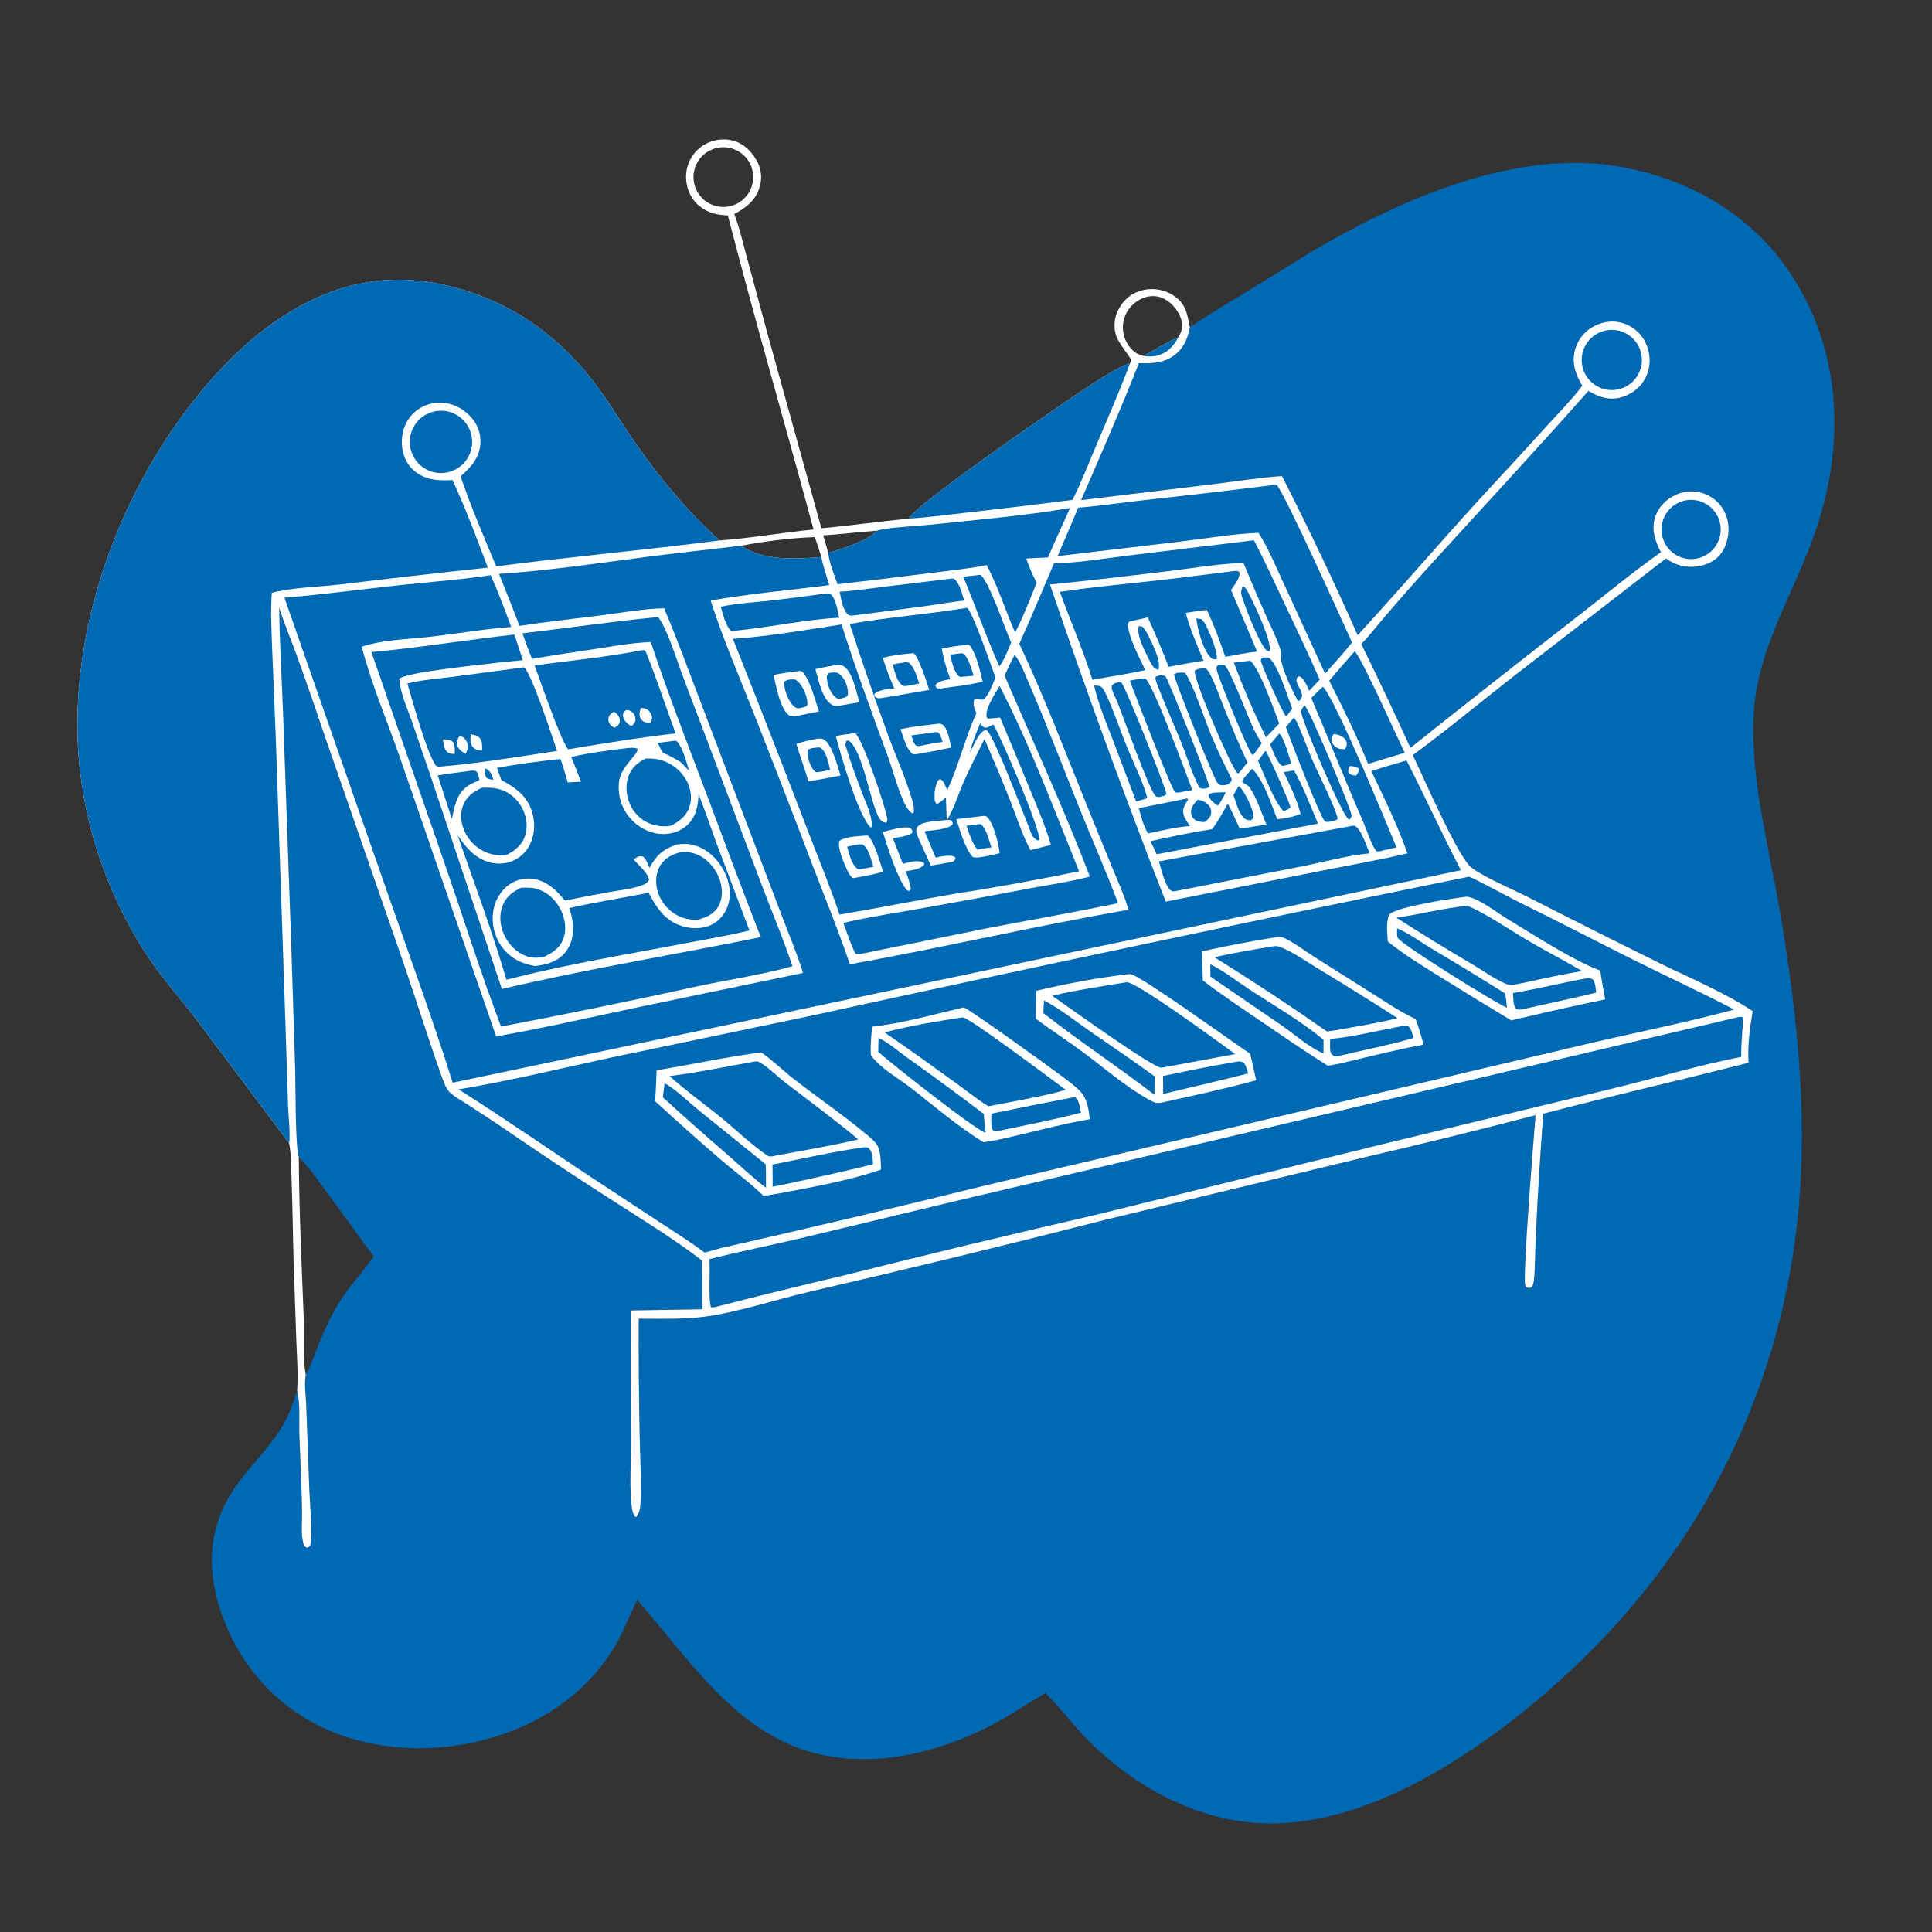 <?xml version="1.0" encoding="utf-8" ?>
<svg xmlns="http://www.w3.org/2000/svg" xmlns:xlink="http://www.w3.org/1999/xlink" width="1024" height="1024">
	<rect width="100%" height="100%" fill="#333333" stroke="none"/>
	<path fill="#0069B4" d="M385.79 114.215C383.943 114.043 382.051 113.917 380.226 113.59C375.023 112.659 370.036 109.66 367.059 105.26C364.065 100.836 362.917 94.936 364.012 89.709Q364.116 89.213 364.245 88.724Q364.374 88.234 364.528 87.751Q364.682 87.268 364.86 86.794Q365.038 86.32 365.24 85.855Q365.442 85.391 365.667 84.937Q365.893 84.484 366.141 84.042Q366.389 83.6 366.659 83.172Q366.93 82.743 367.222 82.329Q367.513 81.915 367.826 81.517Q368.138 81.118 368.471 80.736Q368.803 80.353 369.154 79.988Q369.506 79.624 369.875 79.277Q370.245 78.93 370.631 78.603Q371.018 78.276 371.421 77.969Q371.823 77.661 372.241 77.375Q372.659 77.089 373.091 76.824C377.601 74.062 383.382 73.145 388.504 74.515C394.124 76.019 398.407 80.282 401.157 85.271C403.587 89.68 404.046 94.554 402.559 99.357C400.369 106.426 395.396 110.099 389.192 113.42C392.059 121.047 393.892 129.165 396.028 137.025L406.826 177.007L435.371 280.009C450.806 278.56 466.155 276.387 481.582 274.887C486.087 266.537 568.686 209.872 581.604 201.763C587.185 198.259 592.818 194.788 598.988 192.416L599.745 191.246C599.554 189.672 592.699 181.929 591.449 177.585Q591.32 177.141 591.214 176.692Q591.108 176.242 591.025 175.787Q590.941 175.333 590.881 174.875Q590.821 174.417 590.784 173.956Q590.747 173.496 590.734 173.034Q590.72 172.572 590.73 172.11Q590.74 171.648 590.774 171.187Q590.807 170.726 590.864 170.268Q590.92 169.809 591 169.354Q591.08 168.899 591.183 168.448Q591.286 167.998 591.411 167.553Q591.537 167.109 591.685 166.671Q591.832 166.233 592.002 165.803Q592.172 165.374 592.364 164.953Q592.555 164.533 592.768 164.122Q592.98 163.712 593.213 163.313C595.975 158.487 600.021 155.157 605.468 153.849Q605.987 153.72 606.513 153.617Q607.038 153.514 607.568 153.438Q608.098 153.363 608.631 153.314Q609.164 153.265 609.698 153.244Q610.233 153.222 610.768 153.228Q611.304 153.234 611.838 153.267Q612.372 153.3 612.904 153.36Q613.436 153.421 613.964 153.508Q614.492 153.595 615.015 153.71Q615.538 153.824 616.054 153.964Q616.57 154.105 617.079 154.272Q617.588 154.439 618.087 154.631Q618.586 154.824 619.075 155.041Q619.564 155.259 620.041 155.501Q620.519 155.744 620.983 156.01Q621.447 156.276 621.897 156.566C628.578 160.944 629.217 166.288 630.646 173.488C643.079 164.967 656.238 157.545 669.031 149.586C683.302 140.708 697.499 131.699 712.292 123.701C755.679 100.244 809.886 79.336 859.991 88.582C895.365 95.11 927.693 113.579 948.113 143.658C970.929 177.268 976.782 217.038 969.047 256.398C966.532 269.196 962.5 281.816 957.609 293.896C946.605 321.075 931.106 348.059 929.525 377.966C927.883 409.048 935.351 440.026 941.096 470.37Q946.394 498.704 949.995 527.303C954.853 566.41 956.956 606.421 952.828 645.71C942.691 742.182 897.927 827.113 825.686 891.607Q814.994 901.314 803.63 910.225Q792.266 919.135 780.289 927.203C743.11 952.053 697.081 973.517 651.322 964.26C621.566 958.24 594.724 941.42 573.988 919.538C567.157 912.33 561.168 904.314 554.109 897.331C544.261 903.169 534.781 909.582 524.599 914.838C496.798 929.19 462.867 937.214 432.072 929.272C389.461 918.282 365.096 878.916 337.715 848.029C333.905 855.706 330.891 863.77 326.631 871.213C313.355 894.408 291.517 910.673 266.405 919.229C235.362 929.806 198.907 929.513 169.248 914.781C143.69 902.085 125.552 880.099 116.676 853.063C110.42 834.007 110.317 814.84 119.528 796.708C127.307 781.394 140.552 770.854 149.334 756.462C153.017 750.428 155.339 743.993 157.484 737.288C158.091 728.351 157.379 718.831 157.034 709.885L155.644 669.247C155.224 654.843 155.107 640.435 154.575 626.034C154.33 619.411 154.412 612.531 153.301 605.988L103.783 539.923C96.168 529.9 87.71 520.555 80.546 510.185Q78.394 507.055 76.349 503.854Q74.305 500.653 72.369 497.385Q70.433 494.117 68.609 490.785Q66.785 487.454 65.074 484.063Q63.362 480.672 61.767 477.225Q60.171 473.779 58.692 470.28Q57.214 466.781 55.853 463.235Q54.494 459.688 53.254 456.098Q52.014 452.508 50.896 448.878Q49.779 445.248 48.783 441.582Q47.789 437.917 46.918 434.22Q46.047 430.522 45.301 426.798Q44.556 423.074 43.936 419.326Q43.316 415.579 42.823 411.813Q42.33 408.047 41.964 404.266Q41.598 400.486 41.36 396.695C37.488 326.501 66.942 251.35 113.57 199.389C137.517 172.703 169.131 150.187 206.107 148.387C221.994 147.613 238.071 150.655 252.962 156.114C280.367 166.159 302.014 184.36 318.797 207.971C325.428 217.301 331.293 227.16 337.896 236.504C350.569 254.437 365.081 271.735 381.412 286.455C398.064 285.252 414.582 282.256 431.204 280.622C416.228 225.133 400.136 169.863 385.79 114.215ZM158.379 613.336C156.48 608.032 156.693 575.345 156.488 567.691L154.457 503.079L150.077 378.906C149.397 359.984 148.205 341.053 147.99 322.119C150.627 330.521 154.132 338.773 157.155 347.059Q164.369 366.913 171.04 386.956L214.224 511.514C220.703 530.268 226.555 549.312 233.203 567.988C234.234 570.884 236.12 576.931 238.378 578.989C241.101 581.471 244.923 583.508 248.029 585.533Q257.2 591.464 266.26 597.563Q294.813 617.196 324.002 635.868C340.109 646.271 356.936 656.439 372.122 668.141Q372.409 681.036 372.253 693.934L334.436 694.559C333.964 717.076 334.421 739.529 334.527 762.042C334.581 773.41 333.547 785.255 334.609 796.549C334.829 798.886 335.045 802.596 336.893 804.132C337.022 804.048 337.164 803.983 337.28 803.882C338.684 802.654 339.325 799.27 339.44 797.483C340.184 785.893 339.247 773.842 339.048 762.22Q338.406 730.586 338.532 698.947C349.921 698.947 362.259 699.36 373.517 697.868C391.436 695.493 411.02 688.836 428.873 684.687Q507.712 666.492 586.104 646.457L724.748 613.041Q769.464 602.644 813.89 591.072C813.094 600.765 806.774 678.135 808.471 681.495C808.661 681.872 809.013 682.141 809.284 682.463C810.568 682.624 810.712 682.856 811.889 682.196C812.653 680.795 812.955 679.497 813.091 677.905C813.747 670.259 813.634 662.439 814.019 654.757Q815.504 622.487 817.993 590.279C854.146 580.82 890.578 572.529 926.782 563.265C926.206 554.048 927.451 544.992 929.002 535.928C914.153 526.072 895.763 518.419 879.658 510.51Q843.987 492.888 808.546 474.807C802.014 471.525 782.732 463.235 778.669 458.656C770.91 449.912 755.048 413.206 748.814 400.227C767.169 386.729 784.679 372.149 802.636 358.141L882.968 295.986C884.298 296.95 885.657 297.76 887.149 298.456C892.51 300.955 898.964 301.084 904.473 298.993C908.808 297.348 912.172 294.442 914.074 290.187C916.631 284.468 916.998 278.104 914.496 272.29Q914.306 271.844 914.094 271.407Q913.882 270.971 913.648 270.546Q913.414 270.12 913.16 269.707Q912.905 269.294 912.631 268.895Q912.356 268.495 912.061 268.109Q911.767 267.724 911.454 267.353Q911.14 266.983 910.809 266.628Q910.477 266.274 910.129 265.937Q909.78 265.599 909.415 265.28Q909.05 264.96 908.669 264.659Q908.289 264.358 907.894 264.077Q907.499 263.795 907.09 263.534Q906.681 263.272 906.26 263.031Q905.839 262.79 905.406 262.571Q904.974 262.352 904.53 262.154Q904.087 261.956 903.635 261.781Q903.171 261.601 902.699 261.445Q902.227 261.289 901.748 261.156Q901.269 261.024 900.783 260.916Q900.298 260.808 899.808 260.724Q899.318 260.641 898.824 260.582Q898.33 260.523 897.834 260.489Q897.338 260.455 896.841 260.446Q896.344 260.437 895.847 260.453Q895.35 260.469 894.854 260.51Q894.359 260.551 893.866 260.617Q893.373 260.682 892.884 260.773Q892.395 260.863 891.911 260.978Q891.428 261.093 890.95 261.232Q890.473 261.371 890.003 261.534Q889.533 261.696 889.072 261.883Q888.611 262.069 888.16 262.278C883.263 264.49 879.148 268.559 877.38 273.684C875.009 280.563 877.214 286.533 880.281 292.669C865.495 303.118 851.332 314.89 837.029 326.002Q792.068 360.898 747.565 396.379Q734.936 368.697 721.536 341.379C725.936 336.804 729.915 331.622 734.045 326.79Q744.986 313.971 756.298 301.477C784.807 270.015 813.795 239.033 841.887 207.189C843.398 208.033 844.927 208.923 846.523 209.594C851.788 211.808 856.828 211.903 862.079 209.587C867.307 207.281 871.072 203.458 873.101 198.079C875.123 192.72 874.638 186.606 872.111 181.489Q871.892 181.047 871.652 180.616Q871.412 180.185 871.151 179.766Q870.89 179.348 870.608 178.942Q870.327 178.537 870.025 178.146Q869.724 177.755 869.404 177.38Q869.084 177.004 868.746 176.645Q868.408 176.286 868.052 175.944Q867.697 175.602 867.325 175.277Q866.953 174.953 866.565 174.648Q866.178 174.342 865.776 174.056Q865.374 173.77 864.958 173.505Q864.542 173.239 864.114 172.994Q863.686 172.749 863.246 172.525Q862.806 172.302 862.356 172.1Q861.906 171.899 861.446 171.719Q860.986 171.54 860.518 171.384C855.387 169.677 849.977 170.298 845.191 172.733Q844.721 172.969 844.264 173.229Q843.807 173.489 843.364 173.772Q842.921 174.056 842.493 174.362Q842.065 174.668 841.654 174.996Q841.243 175.324 840.849 175.673Q840.456 176.021 840.081 176.39Q839.706 176.759 839.351 177.147Q838.995 177.535 838.661 177.94Q838.326 178.346 838.013 178.769Q837.7 179.191 837.409 179.629Q837.118 180.068 836.851 180.52Q836.583 180.973 836.34 181.439Q836.096 181.905 835.877 182.383Q835.658 182.862 835.464 183.35Q835.27 183.839 835.102 184.337Q834.933 184.836 834.791 185.342C832.868 192.291 835.125 198.531 838.646 204.463C833.067 211.78 826.525 218.44 820.338 225.239Q803.589 243.668 786.625 261.899C763.984 286.552 742.251 312.045 719.593 336.654Q700.672 293.937 679.475 252.303C667.62 253.126 655.614 255.101 643.805 256.532L573.018 265.088C583.463 240.969 594.026 216.946 603.647 192.482C610.024 192.743 616.265 192.503 621.759 188.765C627.206 185.059 629.463 179.739 630.646 173.488C629.217 166.288 628.578 160.944 621.897 156.566Q621.447 156.276 620.983 156.01Q620.519 155.744 620.041 155.501Q619.564 155.259 619.075 155.041Q618.586 154.824 618.087 154.631Q617.588 154.439 617.079 154.272Q616.57 154.105 616.054 153.964Q615.537 153.824 615.015 153.71Q614.492 153.595 613.964 153.508Q613.436 153.421 612.904 153.36Q612.372 153.3 611.838 153.267Q611.304 153.234 610.768 153.228Q610.233 153.222 609.698 153.244Q609.164 153.265 608.631 153.314Q608.098 153.363 607.568 153.438Q607.038 153.514 606.513 153.617Q605.987 153.72 605.468 153.849C600.021 155.157 595.975 158.487 593.213 163.313Q592.98 163.712 592.768 164.122Q592.555 164.533 592.364 164.953Q592.172 165.374 592.002 165.803Q591.832 166.233 591.685 166.671Q591.537 167.109 591.411 167.553Q591.286 167.998 591.183 168.448Q591.08 168.899 591 169.354Q590.92 169.809 590.864 170.268Q590.807 170.726 590.774 171.187Q590.74 171.648 590.73 172.11Q590.72 172.572 590.734 173.034Q590.747 173.496 590.784 173.956Q590.821 174.417 590.881 174.875Q590.941 175.333 591.025 175.787Q591.108 176.242 591.214 176.692Q591.32 177.141 591.449 177.585C592.699 181.929 599.554 189.672 599.745 191.246L598.988 192.416C592.818 194.788 587.185 198.259 581.604 201.763C568.686 209.872 486.087 266.537 481.582 274.887C466.155 276.387 450.806 278.56 435.371 280.009L406.826 177.007L396.028 137.025C393.892 129.165 392.059 121.047 389.192 113.42C395.396 110.099 400.369 106.426 402.559 99.357C404.046 94.554 403.587 89.68 401.157 85.271C398.407 80.282 394.124 76.019 388.504 74.515C383.382 73.145 377.601 74.062 373.091 76.824Q372.659 77.089 372.241 77.375Q371.823 77.661 371.421 77.969Q371.018 78.276 370.631 78.603Q370.245 78.93 369.875 79.277Q369.506 79.624 369.154 79.988Q368.803 80.353 368.471 80.736Q368.138 81.118 367.826 81.517Q367.513 81.915 367.221 82.329Q366.93 82.743 366.659 83.172Q366.389 83.6 366.141 84.042Q365.893 84.484 365.667 84.937Q365.442 85.391 365.24 85.855Q365.038 86.32 364.86 86.794Q364.682 87.268 364.528 87.751Q364.374 88.234 364.245 88.724Q364.116 89.213 364.012 89.709C362.917 94.936 364.065 100.836 367.059 105.26C370.036 109.66 375.023 112.659 380.226 113.59C382.051 113.917 383.943 114.043 385.79 114.215C400.136 169.863 416.228 225.133 431.204 280.622C414.582 282.256 398.064 285.252 381.412 286.455C365.081 271.735 350.569 254.437 337.896 236.504C331.293 227.16 325.428 217.301 318.797 207.971C302.014 184.36 280.367 166.159 252.962 156.114C238.071 150.655 221.994 147.613 206.107 148.387C169.131 150.187 137.517 172.703 113.57 199.389C66.942 251.35 37.488 326.501 41.36 396.695Q41.598 400.486 41.964 404.266Q42.33 408.047 42.823 411.813Q43.316 415.579 43.936 419.326Q44.556 423.074 45.301 426.798Q46.047 430.522 46.918 434.22Q47.789 437.917 48.783 441.582Q49.779 445.248 50.896 448.878Q52.014 452.508 53.254 456.098Q54.494 459.688 55.853 463.235Q57.214 466.781 58.692 470.28Q60.171 473.778 61.767 477.225Q63.362 480.672 65.074 484.063Q66.785 487.454 68.609 490.785Q70.433 494.117 72.369 497.385Q74.305 500.653 76.349 503.854Q78.394 507.055 80.546 510.185C87.71 520.555 96.168 529.9 103.783 539.923L153.301 605.988C154.412 612.531 154.33 619.411 154.575 626.034C155.107 640.435 155.224 654.843 155.644 669.247L157.034 709.885C157.379 718.831 158.091 728.351 157.484 737.288C159.284 744.163 158.446 753.242 158.688 760.407C159.151 774.129 159.893 787.895 160.12 801.621C160.203 806.679 159.379 813.094 160.791 817.952C161.168 819.25 161.472 819.744 162.66 820.344L163.819 819.865C164.624 818.866 164.716 818.547 164.81 817.219C165.453 808.199 164.325 798.566 163.941 789.53L162.309 744.693C162.14 739.948 161.222 734.16 161.918 729.497C161.963 729.2 162.016 728.904 162.065 728.607C164.314 725.007 165.653 720.542 167.238 716.603C169.793 710.256 172.451 703.872 175.546 697.767C182.371 684.307 189.795 677.604 198.125 665.965C189.255 654.116 180.74 642.004 171.883 630.145C167.713 624.563 163.528 618.02 158.379 613.336Z"/>
	<path fill="white" d="M385.79 114.215C383.943 114.043 382.051 113.917 380.226 113.59C375.023 112.659 370.036 109.66 367.059 105.26C364.065 100.836 362.917 94.936 364.012 89.709Q364.116 89.213 364.245 88.724Q364.374 88.234 364.528 87.751Q364.682 87.268 364.86 86.794Q365.038 86.32 365.24 85.855Q365.442 85.391 365.667 84.937Q365.893 84.484 366.141 84.042Q366.389 83.6 366.659 83.172Q366.93 82.743 367.222 82.329Q367.513 81.915 367.826 81.517Q368.138 81.118 368.471 80.736Q368.803 80.353 369.154 79.988Q369.506 79.624 369.875 79.277Q370.245 78.93 370.631 78.603Q371.018 78.276 371.421 77.969Q371.823 77.661 372.241 77.375Q372.659 77.089 373.091 76.824C377.601 74.062 383.382 73.145 388.504 74.515C394.124 76.019 398.407 80.282 401.157 85.271C403.587 89.68 404.046 94.554 402.559 99.357C400.369 106.426 395.396 110.099 389.192 113.42C392.059 121.047 393.892 129.165 396.028 137.025L406.826 177.007L435.371 280.009C450.806 278.56 466.155 276.387 481.582 274.887C486.087 266.537 568.686 209.872 581.604 201.763C587.185 198.259 592.818 194.788 598.988 192.416L599.745 191.246C599.554 189.672 592.699 181.929 591.449 177.585Q591.32 177.141 591.214 176.692Q591.108 176.242 591.025 175.787Q590.941 175.333 590.881 174.875Q590.821 174.417 590.784 173.956Q590.747 173.496 590.734 173.034Q590.72 172.572 590.73 172.11Q590.74 171.648 590.774 171.187Q590.807 170.726 590.864 170.268Q590.92 169.809 591 169.354Q591.08 168.899 591.183 168.448Q591.286 167.998 591.411 167.553Q591.537 167.109 591.685 166.671Q591.832 166.233 592.002 165.803Q592.172 165.374 592.364 164.953Q592.555 164.533 592.768 164.122Q592.98 163.712 593.213 163.313C595.975 158.487 600.021 155.157 605.468 153.849Q605.987 153.72 606.513 153.617Q607.038 153.514 607.568 153.438Q608.098 153.363 608.631 153.314Q609.164 153.265 609.698 153.244Q610.233 153.222 610.768 153.228Q611.304 153.234 611.838 153.267Q612.372 153.3 612.904 153.36Q613.436 153.421 613.964 153.508Q614.492 153.595 615.015 153.71Q615.538 153.824 616.054 153.964Q616.57 154.105 617.079 154.272Q617.588 154.439 618.087 154.631Q618.586 154.824 619.075 155.041Q619.564 155.259 620.041 155.501Q620.519 155.744 620.983 156.01Q621.447 156.276 621.897 156.566C628.578 160.944 629.217 166.288 630.646 173.488C629.463 179.739 627.206 185.059 621.759 188.765C616.265 192.503 610.024 192.743 603.647 192.482C594.026 216.946 583.463 240.969 573.018 265.088L643.805 256.532C655.614 255.101 667.62 253.126 679.475 252.303Q700.672 293.937 719.593 336.654C742.251 312.045 763.984 286.552 786.625 261.899Q803.589 243.668 820.338 225.239C826.525 218.44 833.067 211.78 838.646 204.463C835.125 198.531 832.868 192.291 834.791 185.342Q834.933 184.836 835.102 184.337Q835.27 183.839 835.464 183.35Q835.658 182.862 835.877 182.383Q836.096 181.905 836.34 181.439Q836.583 180.973 836.851 180.52Q837.119 180.068 837.409 179.629Q837.7 179.191 838.013 178.769Q838.326 178.346 838.661 177.94Q838.995 177.535 839.351 177.147Q839.706 176.759 840.081 176.39Q840.456 176.021 840.849 175.673Q841.243 175.324 841.654 174.996Q842.065 174.668 842.493 174.362Q842.921 174.056 843.364 173.772Q843.807 173.489 844.264 173.229Q844.721 172.969 845.191 172.733C849.977 170.298 855.387 169.677 860.518 171.384Q860.986 171.54 861.446 171.719Q861.906 171.899 862.356 172.1Q862.806 172.302 863.246 172.525Q863.686 172.749 864.114 172.994Q864.542 173.239 864.958 173.505Q865.374 173.77 865.776 174.056Q866.178 174.342 866.565 174.648Q866.953 174.953 867.325 175.277Q867.697 175.602 868.052 175.944Q868.408 176.286 868.746 176.645Q869.084 177.004 869.404 177.38Q869.724 177.755 870.025 178.146Q870.327 178.537 870.608 178.942Q870.89 179.348 871.151 179.766Q871.412 180.185 871.652 180.616Q871.892 181.047 872.111 181.489C874.638 186.606 875.123 192.72 873.101 198.079C871.072 203.458 867.307 207.281 862.079 209.587C856.828 211.903 851.788 211.808 846.523 209.594C844.927 208.923 843.398 208.033 841.887 207.189C813.795 239.033 784.807 270.015 756.298 301.477Q744.986 313.971 734.045 326.79C729.915 331.622 725.936 336.804 721.536 341.379Q734.935 368.697 747.565 396.379Q792.067 360.898 837.029 326.002C851.332 314.89 865.495 303.118 880.281 292.669C877.214 286.533 875.009 280.563 877.38 273.684C879.148 268.559 883.263 264.49 888.16 262.278Q888.611 262.069 889.072 261.883Q889.533 261.696 890.003 261.534Q890.473 261.371 890.95 261.232Q891.428 261.093 891.911 260.978Q892.395 260.863 892.884 260.773Q893.373 260.682 893.866 260.617Q894.359 260.551 894.854 260.51Q895.35 260.469 895.847 260.453Q896.344 260.437 896.841 260.446Q897.338 260.455 897.834 260.489Q898.33 260.523 898.824 260.582Q899.318 260.641 899.808 260.724Q900.298 260.808 900.783 260.916Q901.269 261.024 901.748 261.156Q902.227 261.289 902.699 261.445Q903.171 261.601 903.635 261.781Q904.087 261.956 904.53 262.154Q904.974 262.352 905.406 262.571Q905.839 262.79 906.26 263.031Q906.681 263.272 907.09 263.534Q907.499 263.795 907.894 264.077Q908.289 264.358 908.669 264.659Q909.05 264.96 909.415 265.28Q909.78 265.599 910.129 265.937Q910.477 266.274 910.809 266.628Q911.14 266.983 911.454 267.353Q911.767 267.724 912.061 268.109Q912.356 268.495 912.631 268.895Q912.905 269.294 913.16 269.707Q913.414 270.12 913.648 270.546Q913.882 270.971 914.094 271.407Q914.306 271.844 914.496 272.29C916.998 278.104 916.631 284.468 914.074 290.187C912.172 294.442 908.808 297.348 904.473 298.993C898.964 301.084 892.51 300.955 887.149 298.456C885.657 297.76 884.298 296.95 882.968 295.986L802.636 358.141C784.679 372.149 767.169 386.729 748.814 400.227C755.048 413.206 770.91 449.912 778.669 458.656C782.732 463.235 802.014 471.525 808.546 474.807Q843.987 492.888 879.658 510.51C895.763 518.419 914.153 526.072 929.002 535.928C927.451 544.992 926.206 554.048 926.782 563.265C890.578 572.529 854.146 580.82 817.993 590.279Q815.504 622.487 814.019 654.757C813.634 662.439 813.747 670.259 813.091 677.905C812.955 679.497 812.653 680.795 811.889 682.196C810.712 682.856 810.568 682.624 809.284 682.463C809.013 682.141 808.661 681.872 808.471 681.495C806.774 678.135 813.094 600.765 813.89 591.072Q769.464 602.644 724.748 613.041L586.104 646.457Q507.712 666.492 428.873 684.687C411.02 688.836 391.436 695.493 373.517 697.868C362.259 699.36 349.921 698.947 338.532 698.947Q338.406 730.587 339.048 762.22C339.247 773.842 340.184 785.893 339.44 797.483C339.325 799.27 338.684 802.654 337.28 803.882C337.164 803.983 337.022 804.048 336.893 804.132C335.045 802.596 334.829 798.886 334.609 796.549C333.547 785.255 334.581 773.41 334.527 762.042C334.421 739.529 333.964 717.076 334.436 694.559L372.253 693.934Q372.409 681.036 372.122 668.141C356.936 656.439 340.109 646.271 324.002 635.868Q294.813 617.196 266.26 597.563Q257.2 591.464 248.029 585.533C244.923 583.508 241.101 581.471 238.378 578.989C236.12 576.931 234.234 570.884 233.203 567.988C226.555 549.312 220.703 530.268 214.224 511.514L171.04 386.956Q164.369 366.913 157.155 347.059C154.132 338.773 150.627 330.521 147.99 322.119C148.205 341.053 149.397 359.984 150.077 378.906L154.457 503.079L156.488 567.691C156.693 575.345 156.48 608.032 158.379 613.336C158.519 641.322 159.852 669.472 160.941 697.445C161.317 707.101 160.229 719.401 162.065 728.607C162.016 728.904 161.963 729.2 161.918 729.497C161.222 734.16 162.14 739.948 162.309 744.693L163.941 789.53C164.325 798.566 165.453 808.199 164.81 817.219C164.716 818.547 164.624 818.866 163.819 819.865L162.66 820.344C161.472 819.744 161.168 819.25 160.791 817.952C159.379 813.094 160.203 806.679 160.12 801.621C159.893 787.895 159.151 774.129 158.688 760.407C158.446 753.242 159.284 744.163 157.484 737.288C158.091 728.351 157.379 718.831 157.034 709.885L155.644 669.247C155.224 654.843 155.107 640.435 154.575 626.034C154.33 619.411 154.412 612.531 153.301 605.988L103.783 539.923C96.168 529.9 87.71 520.555 80.546 510.185Q78.394 507.055 76.349 503.854Q74.305 500.653 72.369 497.385Q70.433 494.117 68.609 490.785Q66.785 487.454 65.074 484.063Q63.362 480.672 61.767 477.225Q60.171 473.779 58.692 470.28Q57.214 466.781 55.853 463.235Q54.494 459.688 53.254 456.098Q52.014 452.508 50.896 448.878Q49.779 445.248 48.783 441.582Q47.789 437.917 46.918 434.22Q46.047 430.522 45.301 426.798Q44.556 423.074 43.936 419.326Q43.316 415.579 42.823 411.813Q42.33 408.047 41.964 404.266Q41.598 400.486 41.36 396.695C37.488 326.501 66.942 251.35 113.57 199.389C137.517 172.703 169.131 150.187 206.107 148.387C221.994 147.613 238.071 150.655 252.962 156.114C280.367 166.159 302.014 184.36 318.797 207.971C325.428 217.301 331.293 227.16 337.896 236.504C350.569 254.437 365.081 271.735 381.412 286.455C398.064 285.252 414.582 282.256 431.204 280.622C416.228 225.133 400.136 169.863 385.79 114.215ZM385.75 109.506Q386.131 109.448 386.508 109.372Q386.885 109.296 387.259 109.202Q387.632 109.108 388 108.995Q388.368 108.883 388.731 108.753Q389.093 108.622 389.448 108.475Q389.804 108.327 390.152 108.162Q390.5 107.998 390.839 107.816Q391.179 107.635 391.509 107.437Q391.839 107.239 392.16 107.026Q392.48 106.812 392.789 106.583Q393.099 106.354 393.397 106.11Q393.695 105.867 393.981 105.609Q394.266 105.351 394.539 105.079Q394.812 104.808 395.071 104.523Q395.331 104.239 395.576 103.942Q395.821 103.645 396.052 103.337Q396.282 103.028 396.497 102.709Q396.713 102.39 396.912 102.061Q397.111 101.731 397.295 101.393Q397.478 101.054 397.644 100.707Q397.811 100.36 397.96 100.005Q398.11 99.65 398.242 99.289Q398.373 98.927 398.488 98.559Q398.602 98.192 398.698 97.819Q398.794 97.446 398.872 97.069Q398.95 96.692 399.01 96.312Q399.069 95.932 399.11 95.549Q399.151 95.166 399.173 94.782Q399.196 94.397 399.199 94.013Q399.203 93.627 399.187 93.243Q399.172 92.858 399.138 92.475Q399.104 92.091 399.052 91.71Q398.999 91.329 398.928 90.95Q398.857 90.572 398.768 90.197Q398.679 89.823 398.571 89.453Q398.464 89.084 398.339 88.719Q398.213 88.356 398.071 87.998Q397.928 87.641 397.768 87.29Q397.608 86.94 397.431 86.598Q397.254 86.257 397.06 85.924Q396.867 85.591 396.658 85.268Q396.448 84.945 396.224 84.632Q395.999 84.32 395.759 84.018Q395.519 83.717 395.265 83.428Q395.011 83.139 394.743 82.862Q394.476 82.586 394.195 82.323Q393.914 82.059 393.62 81.81Q393.327 81.561 393.022 81.326Q392.716 81.092 392.4 80.872Q392.084 80.653 391.757 80.449Q391.431 80.245 391.094 80.058Q390.758 79.87 390.413 79.699Q390.069 79.528 389.716 79.373Q389.363 79.219 389.003 79.082Q388.643 78.946 388.277 78.827Q387.911 78.707 387.54 78.606Q387.168 78.505 386.793 78.422Q386.417 78.339 386.037 78.275Q385.658 78.21 385.275 78.164Q384.893 78.118 384.509 78.09Q384.125 78.063 383.74 78.054Q383.355 78.046 382.971 78.055Q382.586 78.066 382.202 78.094Q381.818 78.123 381.436 78.17Q380.918 78.235 380.405 78.333Q379.892 78.431 379.387 78.563Q378.881 78.695 378.386 78.86Q377.89 79.025 377.407 79.222Q376.923 79.42 376.454 79.649Q375.984 79.877 375.531 80.137Q375.078 80.396 374.643 80.684Q374.207 80.973 373.792 81.29Q373.377 81.606 372.983 81.95Q372.59 82.293 372.22 82.662Q371.85 83.03 371.505 83.422Q371.16 83.814 370.842 84.228Q370.524 84.643 370.233 85.077Q369.943 85.511 369.682 85.963Q369.421 86.416 369.191 86.884Q368.96 87.353 368.761 87.835Q368.562 88.318 368.395 88.813Q368.228 89.308 368.094 89.813Q367.96 90.317 367.86 90.83Q367.76 91.343 367.694 91.861Q367.627 92.379 367.595 92.9Q367.563 93.421 367.566 93.943Q367.568 94.465 367.605 94.986Q367.642 95.507 367.714 96.025Q367.785 96.542 367.89 97.053Q367.995 97.565 368.134 98.069Q368.273 98.572 368.444 99.065Q368.616 99.558 368.82 100.039Q369.023 100.52 369.258 100.986Q369.493 101.453 369.759 101.903Q370.024 102.352 370.318 102.784Q370.613 103.215 370.935 103.626Q371.257 104.037 371.606 104.426Q371.954 104.815 372.328 105.18Q372.701 105.545 373.098 105.884Q373.495 106.224 373.913 106.536Q374.332 106.849 374.77 107.133Q375.207 107.418 375.663 107.673Q376.119 107.927 376.591 108.152Q377.062 108.376 377.548 108.569Q378.033 108.761 378.53 108.921Q379.027 109.082 379.534 109.209Q380.04 109.336 380.554 109.429Q381.068 109.523 381.587 109.582Q382.105 109.641 382.627 109.666Q383.149 109.691 383.671 109.682Q384.193 109.672 384.713 109.628Q385.234 109.584 385.75 109.506ZM624.551 178.734C626.465 175.501 627.134 173.102 626.083 169.367C624.867 165.049 621.189 160.587 617.245 158.486C613.854 156.679 609.994 156.475 606.386 157.762Q605.97 157.914 605.563 158.088Q605.156 158.261 604.758 158.455Q604.36 158.649 603.973 158.863Q603.585 159.077 603.209 159.31Q602.833 159.544 602.469 159.796Q602.106 160.048 601.755 160.319Q601.405 160.589 601.068 160.877Q600.732 161.165 600.411 161.469Q600.09 161.774 599.785 162.095Q599.48 162.415 599.191 162.751Q598.903 163.087 598.632 163.437Q598.361 163.787 598.108 164.15Q597.855 164.513 597.621 164.889Q597.387 165.265 597.173 165.652Q596.958 166.039 596.764 166.436Q596.569 166.834 596.395 167.241C594.675 171.3 594.775 176.034 596.469 180.086C597.77 183.196 600.674 186.778 603.906 187.978C604.643 188.251 605.396 188.474 606.15 188.694C612.342 185.151 618.023 181.733 624.551 178.734ZM392.861 289.214C404.455 297.408 421.932 296.316 435.317 295.235C434.263 291.663 433.154 288.158 431.831 284.675C419.041 285.111 405.445 286.879 392.861 289.214ZM438.958 293.016C445.237 291.245 461.024 286.271 464.593 281.307C455.15 281.901 445.76 283.242 436.312 283.705C437.195 286.799 438.18 289.897 438.958 293.016Z"/>
	<path fill="#0069B4" d="M153.301 605.988L103.783 539.923C96.168 529.9 87.71 520.555 80.546 510.185Q78.394 507.055 76.349 503.854Q74.305 500.653 72.369 497.385Q70.433 494.117 68.609 490.785Q66.785 487.454 65.074 484.063Q63.362 480.672 61.767 477.225Q60.171 473.779 58.692 470.28Q57.214 466.781 55.853 463.235Q54.494 459.688 53.254 456.098Q52.014 452.508 50.896 448.878Q49.779 445.248 48.783 441.582Q47.789 437.917 46.918 434.22Q46.047 430.522 45.301 426.798Q44.556 423.074 43.936 419.326Q43.316 415.579 42.823 411.813Q42.33 408.047 41.964 404.266Q41.598 400.486 41.36 396.695C37.488 326.501 66.942 251.35 113.57 199.389C137.517 172.703 169.131 150.187 206.107 148.387C221.994 147.613 238.071 150.655 252.962 156.114C280.367 166.159 302.014 184.36 318.797 207.971C325.428 217.301 331.293 227.16 337.896 236.504C350.569 254.437 365.081 271.735 381.412 286.455C341.994 291.504 302.392 295.093 262.988 300.163C256.429 284.411 249.628 268.645 244.127 252.485C249.67 247.625 254.282 242.542 254.649 234.717C254.905 229.269 252.796 224.305 249.034 220.405C244.94 216.16 239.204 213.398 233.26 213.387Q232.734 213.387 232.209 213.415Q231.684 213.442 231.161 213.496Q230.638 213.55 230.119 213.631Q229.599 213.712 229.084 213.819Q228.57 213.927 228.061 214.06Q227.552 214.194 227.051 214.354Q226.55 214.513 226.058 214.698Q225.566 214.883 225.084 215.093Q224.602 215.303 224.131 215.537Q223.661 215.772 223.203 216.03Q222.745 216.288 222.3 216.569Q221.856 216.851 221.427 217.154Q220.998 217.458 220.585 217.783Q220.171 218.109 219.776 218.455Q219.38 218.801 219.002 219.166Q218.624 219.532 218.266 219.917C214.359 224.161 212.652 230.065 213.013 235.768C213.347 241.036 215.447 246.12 219.539 249.558C225.48 254.548 232.505 254.889 239.834 254.445C246.857 269.571 252.69 285.251 258.56 300.853Q219.173 305.043 179.852 309.819C168.02 311.188 155.626 311.267 144.067 314.172C143.387 323.752 143.88 333.353 144.204 342.939L146.156 390.442L151.37 545.004L152.653 585.471C152.9 592.187 153.891 599.307 153.301 605.988Z"/>
	<path fill="#0069B4" d="M598.988 192.416C593.669 206.761 587.555 220.676 581.58 234.747C577.29 244.849 573.365 255.125 568.474 264.959Q540.109 268.565 511.697 271.771C501.71 272.88 491.607 274.307 481.582 274.887C486.087 266.537 568.686 209.872 581.604 201.763C587.185 198.259 592.818 194.788 598.988 192.416Z"/>
	<path fill="#0069B4" d="M778.691 464.63C779.512 464.68 802.769 477.065 805.827 478.558C826.407 488.607 846.701 499.251 867.21 509.448C884.486 518.037 902.036 526.14 919.138 535.068C895.034 541.658 870.223 546.537 845.873 552.188L720.075 581.835L523.663 627.973Q453.115 645.425 382.237 661.488L373.415 663.882C365.922 658.235 357.908 653.221 350.066 648.08L315.463 625.364C291.26 609.451 267.523 592.83 243.026 577.372C270.26 572.886 297.317 566.215 324.307 560.426L429.193 538.516Q603.685 500.356 778.691 464.63Z"/>
	<path fill="white" d="M400.68 558.18C401.373 558.054 402.647 557.71 403.364 557.913C405.385 558.485 416.437 568.498 418.946 570.482C431.865 580.704 445.72 590 458.349 600.523C460.739 602.515 464.345 605.115 465.468 608.079C465.551 608.298 465.619 608.524 465.696 608.745C466.901 612.194 466.794 616.255 466.978 619.889C451.656 625.375 429.648 629.39 413.385 632.458C410.509 633.02 407.573 633.398 404.677 633.855C398.031 627.228 390.316 621.728 383.185 615.642Q364.902 599.933 347.169 583.607C347.675 578.176 347.777 572.683 348.013 567.234C365.586 564.477 383.064 560.541 400.68 558.18Z"/>
	<path fill="#0069B4" d="M399.783 562.655C400.905 562.57 401.472 562.411 402.49 562.968C407.098 565.496 411.755 570.349 416.028 573.638C429.05 583.659 442.336 593.328 454.907 603.92C440.601 607.316 425.86 609.738 411.393 612.438C410.503 612.647 409.619 612.892 408.701 612.921C407.621 612.956 407.291 612.867 406.402 612.262C398.082 606.597 390.402 599.059 382.58 592.657C373.378 585.126 363.716 578.328 354.88 570.321C369.857 568.509 384.917 565.256 399.783 562.655Z"/>
	<path fill="#0069B4" d="M457.074 608.186C458.371 607.965 459.029 607.975 460.277 608.401C462.697 610.666 462.47 613.965 462.704 617.058C447.041 621.071 431.181 624.368 415.393 627.848L409.512 628.956C409.596 625.058 409.491 621.153 409.433 617.254C425.247 614.147 441.13 610.505 457.074 608.186Z"/>
	<path fill="#0069B4" d="M352.249 574.19C356.822 576.252 365.769 584.728 369.939 588.122L405.827 617.099C406.057 621.224 405.945 625.415 405.979 629.549C398.761 624.012 392.269 617.862 385.442 611.889Q368.176 596.984 351.314 581.624L352.249 574.19Z"/>
	<path fill="white" d="M510.095 534.103C510.317 534.071 510.537 534.014 510.762 534.008C512.672 533.957 558.581 567.13 564.288 571.511C574.259 579.165 576.004 580.315 577.678 593.18C561.564 595.895 544.405 600.814 528.231 604.258L521.322 605.411C507.637 597.089 495.339 586.341 482.704 576.552C475.981 571.345 466.464 566.172 461.583 559.25C461.287 554.173 461.724 549.213 462.255 544.165C478.341 542.364 494.341 537.784 510.095 534.103Z"/>
	<path fill="#0069B4" d="M510.243 539.204C513.557 539.162 558 572.57 564.879 577.653C551.634 581.424 537.485 583.616 523.973 586.334C520.481 584.606 511.109 577.242 507.152 574.388C494.434 565.216 481.77 556.059 468.835 547.192C482.235 543.616 496.553 541.33 510.243 539.204Z"/>
	<path fill="#0069B4" d="M465.641 550.185C470.575 552.248 475.95 557.085 480.368 560.242Q501.116 574.976 521.38 590.367Q521.936 595.376 522.383 600.395C517.063 599.009 472.009 563.415 465.491 557.505C465.488 555.067 465.585 552.623 465.641 550.185Z"/>
	<path fill="#0069B4" d="M568.834 581.621C569.592 581.574 569.64 581.398 570.141 581.81C571.993 583.333 572.448 587.432 572.946 589.692C558.558 593.532 543.776 596.318 529.209 599.386C528.234 599.577 527.571 599.68 526.592 599.48C524.923 597.081 525.447 593.076 525.454 590.244Q547.115 585.789 568.834 581.621Z"/>
	<path fill="white" d="M598.817 516.235C603.27 516.033 654.272 553.102 662.628 558.495L665.824 572.537C649.233 577.074 632.45 580.681 615.666 584.417C615.515 584.444 615.365 584.478 615.212 584.498C613.615 584.714 612.409 584.654 610.973 583.915C598.4 577.454 585.983 566.58 574.569 558.087C566.179 551.845 557.373 546.202 549.016 539.915C548.97 534.996 549.103 530.071 549.175 525.152C565.332 521.279 582.331 518.127 598.817 516.235Z"/>
	<path fill="#0069B4" d="M596.615 520.687C596.824 520.652 597.03 520.581 597.243 520.581C602.693 520.576 646.982 553.061 654.699 558.667L615.607 565.913C611.241 566.192 564.821 532.705 557.719 527.795C570.528 524.699 583.616 522.799 596.615 520.687Z"/>
	<path fill="#0069B4" d="M553.397 530.268C561.99 534.795 569.749 541.034 577.711 546.573C589.17 554.544 600.764 562.218 611.984 570.541Q611.973 575.409 611.909 580.277C592.594 565.434 572.201 551.988 553.023 537.003C553.02 534.763 553.247 532.504 553.397 530.268Z"/>
	<path fill="#0069B4" d="M655.752 562.663C657.378 562.555 657.726 562.509 659.17 563.217C660.544 564.834 660.913 566.94 661.481 568.943C648.247 572.349 634.905 575.427 621.607 578.576L616.502 579.817L616.452 570.305Q636.013 566.025 655.752 562.663Z"/>
	<path fill="white" d="M676.803 496.664C678.338 496.478 679.298 496.517 680.724 497.196C686.172 499.789 691.288 503.797 696.384 507.037L727.147 526.459C734.698 531.218 742.18 536.348 750.3 540.091C752.023 544.541 753.271 549.099 754.551 553.688C740.638 556.191 726.852 559.728 713.102 562.998C710.039 563.83 706.899 564.318 703.777 564.873C691.673 557.295 679.947 549.211 668.15 541.173C657.839 534.148 647.422 527.234 637.509 519.652C637.461 514.525 637.16 509.382 636.964 504.258Q656.771 499.868 676.803 496.664Z"/>
	<path fill="#0069B4" d="M674.284 501.674C675.616 501.398 677.064 501.369 678.35 501.857C685.213 504.459 692.102 509.443 698.404 513.257Q719.751 526.137 740.715 539.631C730.507 542.26 719.737 543.826 709.37 545.822L703.347 546.725Q674.015 526.232 643.641 507.317Q658.879 504.04 674.284 501.674Z"/>
	<path fill="#0069B4" d="M641.496 511.085C648.498 514.467 655.356 519.947 661.914 524.237C675.075 532.846 689.438 541.05 701.499 551.115L701.493 558.37C693.613 554.967 686.467 548.483 679.402 543.561L641.556 517.63L641.496 511.085Z"/>
	<path fill="#0069B4" d="M744.119 543.662C745.367 543.551 745.559 543.562 746.683 544.105C748.169 545.786 748.581 548.049 749.205 550.16C736.411 553.86 723.251 556.478 710.278 559.496C709.694 559.613 708.834 559.855 708.217 559.841C706.788 559.809 706.551 559.449 705.56 558.523C704.605 556.102 704.979 553.256 705.036 550.688C718.112 549.396 731.191 546.033 744.119 543.662Z"/>
	<path fill="white" d="M777.566 475.251C784.479 476.51 792.289 483.01 798.322 486.663C812.041 494.968 833.678 509.101 848.173 514.409C848.839 519.523 849.891 524.628 850.781 529.71Q829.218 534.121 807.815 539.25C805.536 539.599 803.264 540.276 801.024 540.827Q782.43 529.721 764.072 518.228C754.342 512.16 744.507 506.237 735.556 499.037C735.368 494.518 734.441 488.74 736.418 484.578C741.185 480.402 770.673 476.002 777.566 475.251Z"/>
	<path fill="#0069B4" d="M772.761 480.68L778.017 480.137C788.762 484.918 798.881 492.043 809.006 498.038C818.733 503.798 828.791 508.934 838.521 514.658C827.79 516.442 817.068 518.822 806.439 521.14Q803.323 521.659 800.22 522.253C793.545 519.955 787.242 515.219 781.193 511.61Q760.39 499.383 740.07 486.369C751.02 484.92 761.786 482.127 772.761 480.68Z"/>
	<path fill="#0069B4" d="M740.511 492.045C746.689 494.638 752.987 499.314 758.771 502.803Q778.418 514.4 797.742 526.528C798.225 529.057 798.452 531.604 798.704 534.163C790.968 530.597 746.032 502.631 741.119 497.49C740.162 496.489 740.505 493.448 740.511 492.045Z"/>
	<path fill="#0069B4" d="M840.273 518.637C840.49 518.593 840.706 518.541 840.924 518.503C842.582 518.218 843.106 518.369 844.426 519.303C845.64 521.282 845.696 523.846 846.001 526.113C833.441 529.147 820.817 531.8 808.217 534.651C806.341 535.017 805.414 535.393 803.571 534.801C801.887 532.773 802.134 528.918 801.934 526.317C814.734 524.17 827.472 520.974 840.273 518.637Z"/>
	<path fill="#0069B4" d="M558.634 298.598C571.521 298.352 584.854 296.047 597.659 294.481L664.585 286.34C670.431 297.414 675.654 308.949 680.996 320.275Q690.496 340.114 699.495 360.186L693.943 366.104C692.941 363.982 691.918 361.492 690.395 359.705C689.611 358.783 689.127 358.521 687.947 358.511C685.187 361.587 690.648 365.535 690.059 369.19C689.862 370.419 689.413 370.791 688.519 371.501L687.649 371.04C684.834 365.598 678.564 353.257 678.893 347.392C678.952 346.334 679.019 345.483 678.711 344.451C677.125 339.131 674.31 333.758 672.074 328.662Q665.329 313.641 659.079 298.407C646.676 298.657 634.268 300.865 621.968 302.363C600.187 305.014 578.338 307.67 556.497 309.771Q585.315 394.512 617.859 477.893L698.803 461.843C714.515 458.737 730.359 455.922 745.963 452.328C740.788 437.419 733.607 422.991 726.877 408.737C733 406.641 739.298 404.918 745.497 403.051C755.359 422.316 764.321 442.019 774.311 461.226L239.936 573.863C229.525 540.848 217.711 508.318 206.24 475.664L150.764 316.806C171.137 315.107 191.539 312.355 211.872 310.136C227.918 308.386 244.114 307.309 260.068 304.853C264.109 313.775 267.547 323.142 270.967 332.316C257.189 333.321 243.257 335.668 229.527 337.334C217.21 338.829 203.501 338.808 191.745 342.791C197.004 363.336 205.718 383.179 212.576 403.24L262.953 549.305C287.241 545.061 311.321 539.539 335.438 534.424L425.624 515.662C422.544 505.611 418.385 495.935 414.661 486.115L394.893 434.045L369.779 368C363.976 352.741 358.356 337.41 351.963 322.386C340.862 322.645 329.745 324.722 318.75 326.126C304.285 327.974 289.787 329.508 275.367 331.72Q270.062 317.893 264.491 304.17C289.518 302.558 316.351 298.619 341.279 295.346C358.418 293.096 375.69 291.297 392.861 289.214C404.455 297.408 421.932 296.316 435.317 295.235C436.302 300.179 438.115 305.255 439.516 310.115C418.63 312.808 397.395 314.628 376.667 318.286C383.062 338.34 391.569 357.922 399.277 377.506Q415.074 417.506 430.327 457.717C437.154 475.45 444.313 493.109 450.464 511.091C499.802 502.25 548.701 490.787 598.102 482.201C595.97 474.651 592.598 467.371 589.607 460.127L577.255 429.856C565.204 400.251 553.915 370.121 540.235 341.229C546.644 327.157 552.522 312.805 558.634 298.598Z"/>
	<path fill="#0069B4" d="M512.401 322.197L512.794 322.307C515.793 325.249 525.346 352.884 527.627 359.076C526.206 362.259 524.073 368.813 521.218 370.69C520.55 371.129 519.525 370.687 518.745 370.608C517.406 370.471 517.342 370.247 516.262 371.089C515.63 373.645 516.497 375.669 517.519 377.989C511.427 391.233 508.238 405.658 502.077 418.737C501.595 417.646 501.118 416.546 500.586 415.478C499.977 414.252 499.473 413.384 498.139 412.947L497.149 413.692C495.692 416.475 495.164 419.932 495.337 423.058C495.41 424.375 495.464 425.159 496.458 426.088C498.379 425.467 499.848 423.924 501.354 422.627Q501.539 428.721 501.796 434.812C505.646 428.676 507.636 421.624 510.52 415.016C513.97 407.11 517.948 399.405 521.794 391.684C526.637 402.972 531.526 414.318 535.979 425.762C539.227 434.11 541.903 442.695 546.149 450.611L556.982 447.788C553.971 437.379 549.522 427.243 545.407 417.233Q537.862 398.715 530.039 380.313C527.937 380.564 525.847 380.764 523.734 380.897L522.925 380.138C522.045 375.417 527.468 367.703 529.794 363.574C546.13 395.216 558.593 428.835 571.932 461.807C550.258 466.231 527.458 470.478 505.619 473.767C485.38 477.319 465.236 481.34 444.969 484.757C439.925 469.751 433.758 454.893 428.097 440.096Q408.589 389.227 388.454 338.604C407.012 337.366 427.552 333.806 446.045 330.975C453.427 354.315 461.877 377.218 470.322 400.185C473.268 408.198 475.467 417.103 478.966 424.808C479.994 427.072 481.31 429.529 483.35 431.02L484.211 430.859C484.83 428.475 483.758 424.933 483.049 422.624C479.576 411.31 474.663 400.406 470.572 389.304Q459.945 360.189 450.375 330.71C470.889 327.099 491.812 325.534 512.401 322.197Z"/>
	<path fill="white" d="M452.159 388.696L453.409 388.723C457.773 393.157 468.235 425.097 469.891 432.051C470.247 433.545 470.608 434.721 469.769 436.074C468.236 435.951 466.846 435.032 466.019 433.679C461.349 426.034 457.135 396.628 449.529 392.39L448.616 392.747C448.362 393.387 448.167 393.95 447.988 394.608C450.472 402.927 453.47 411.131 456.542 419.249C458.16 423.524 460.138 427.708 461.311 432.132C461.877 434.269 462.22 436.272 461.966 438.477L461.535 438.638C454.936 432.566 445.457 399.766 443.035 390.172C445.98 389.436 449.149 389.139 452.159 388.696Z"/>
	<path fill="white" d="M483.69 346.252L484.26 346.214C486.964 348.332 491.377 361.983 492.49 365.675L467.611 369.945C466.888 370.002 465.952 370.16 465.243 370.044C464.075 369.852 463.924 369.448 463.309 368.547L463.588 367.679C466.183 365.459 470.73 365.282 473.996 364.852Q470.496 356.946 467.89 348.702C472.976 347.254 478.435 346.699 483.69 346.252Z"/>
	<path fill="#0069B4" d="M478.871 351.177C479.93 350.962 480.577 350.961 481.634 351.185C484.81 353.762 485.869 358.5 487.196 362.251L481.617 363.383C480.493 363.616 479.698 363.697 478.56 363.537C475.149 361.098 474.326 356.087 473.129 352.246C475 351.731 476.957 351.488 478.871 351.177Z"/>
	<path fill="white" d="M423.257 355.696C424.462 355.521 424.339 355.604 425.352 356.078C429.765 361.402 431.784 370.481 434.046 377.076L421.542 379.62C420.518 379.584 419.534 379.477 418.516 379.369C413.413 376.034 411.446 363.572 409.957 357.752C414.322 356.796 418.833 356.321 423.257 355.696Z"/>
	<path fill="#0069B4" d="M418.855 360.088L421.265 360.11C423.868 361.255 425.794 364.801 426.774 367.409C427.466 369.249 428.412 372.367 427.622 374.247L425.573 374.943C424.84 375.104 423.943 375.381 423.198 375.379C422.098 375.377 421.525 375.038 420.723 374.318C417.676 371.576 415.625 365.59 415.523 361.523C416.441 360.443 417.516 360.443 418.855 360.088Z"/>
	<path fill="white" d="M459.91 442.795C463.492 445.927 466.49 457.431 468.092 462.071C463.013 463.494 457.786 464.39 452.612 465.401L451.829 465.3C450.395 464.033 449.593 462.482 448.81 460.754C447.308 457.443 443.641 449.198 444.94 445.686C448.58 443.127 455.527 443.255 459.91 442.795Z"/>
	<path fill="#0069B4" d="M454.505 447.667C455.316 447.528 456.182 447.545 457.005 447.504C460.427 449.235 461.786 456.072 462.924 459.451L457.98 460.355C456.78 460.614 455.8 460.879 454.57 460.605C451.071 457.933 450.238 452.805 448.996 448.754C450.804 448.308 452.674 448.019 454.505 447.667Z"/>
	<path fill="white" d="M512.324 341.715C513.08 341.574 513.224 341.734 513.921 341.998C517.691 347.011 519.317 355.287 520.864 361.289C513.979 362.955 506.638 363.809 499.614 364.782C498.624 365.039 497.984 364.996 496.975 364.938C496.009 364.156 495.923 364.232 495.753 363.02C497.466 360.887 501.108 360.493 503.67 359.984C501.759 354.656 500.138 349.367 499.154 343.786C503.488 342.796 507.922 342.301 512.324 341.715Z"/>
	<path fill="#0069B4" d="M509.72 346.242L510.73 346.417C513.58 349.26 514.767 354.35 516.051 358.069C513.956 358.465 511.749 358.54 509.623 358.726C509.025 358.789 509.003 358.899 508.511 358.602C505.743 356.933 504.371 350.091 503.574 347.088C505.572 346.625 507.683 346.482 509.72 346.242Z"/>
	<path fill="white" d="M432.61 391.641C433.863 391.472 435.216 391.192 436.397 391.822C441.155 394.363 443.838 406.117 445.508 411.021L435.385 412.98Q431.946 413.601 428.489 414.119C426.482 407.476 424.117 400.93 422.068 394.292C425.551 393.08 428.989 392.324 432.61 391.641Z"/>
	<path fill="#0069B4" d="M433.139 396.182C433.895 396.158 434.357 395.987 435.018 396.433C438.15 398.541 439.124 404.707 440.014 408.111L434.567 409.109L432.529 409.292C431.956 408.959 431.525 408.618 431.129 408.079C429.172 405.411 427.515 400.766 428.124 397.453C429.483 396.447 431.489 396.407 433.139 396.182Z"/>
	<path fill="white" d="M519.329 432.689C519.483 432.658 519.636 432.621 519.79 432.597C520.674 432.457 522.27 432.261 522.959 432.843C526.659 435.976 529.322 447.375 529.812 452.194C526.019 453.308 522.292 453.952 518.382 454.509C517.272 454.56 516.524 454.537 515.469 454.177C511.228 449.28 508.891 440.268 506.876 434.161L519.329 432.689Z"/>
	<path fill="#0069B4" d="M519.633 436.772C519.721 436.811 519.821 436.831 519.898 436.89C522.827 439.152 524.272 445.678 525.453 449.184C522.954 449.42 520.54 449.885 518.083 450.376C515.161 446.658 513.813 442.085 512.263 437.682L519.633 436.772Z"/>
	<path fill="white" d="M442.371 352.656C443.589 352.451 445.346 352.23 446.494 352.74C451.737 355.066 453.979 367.097 455.477 372.198L446.25 373.795C444.482 374.104 442.735 374.569 441.073 373.636C435.669 370.604 433.853 360.205 432.179 354.655C435.509 353.759 438.976 353.259 442.371 352.656Z"/>
	<path fill="#0069B4" d="M439.497 356.631C440.668 356.543 442.162 356.323 443.317 356.488C445.004 356.727 446.683 358.926 447.519 360.311C448.654 362.192 449.922 366.445 449.237 368.595C449.008 369.313 448.403 369.356 447.777 369.649C447.001 369.886 446.087 370.248 445.284 370.325C444.121 370.436 443.601 370.249 442.721 369.514C440.03 367.267 438.337 362.515 438.255 359.035C438.223 357.642 438.556 357.552 439.497 356.631Z"/>
	<path fill="white" d="M496.112 383.698C497.549 383.56 498.351 383.263 499.633 384.148C502.422 386.077 503.417 392.985 504.203 396.182C497.874 397.631 491.553 398.776 485.143 399.801C484.726 399.812 483.965 399.624 483.543 399.553C480.219 396.491 478.806 390.651 477.277 386.46C483.477 385.121 489.822 384.485 496.112 383.698Z"/>
	<path fill="#0069B4" d="M494.671 388.199C495.607 387.976 496.22 388.038 497.164 388.201C498.615 389.398 499.019 391.517 499.579 393.261C495.585 393.673 491.58 394.62 487.633 395.37C486.669 395.544 486.309 395.498 485.426 395.074C484.054 393.551 483.643 391.699 483.057 389.785L494.671 388.199Z"/>
	<path fill="white" d="M477.888 438.667C479.354 438.494 480.526 438.473 481.992 438.637C482.99 439.291 483.289 439.625 483.721 440.741L483.242 441.68C480.532 443.376 476.395 443.653 473.246 444.315L478.527 457.866C481.921 456.982 486.474 455.46 489.738 457.365L489.85 458.245C487.538 460.904 483.35 461.178 480.073 461.812C481.229 464.88 482.294 468.092 482.802 471.339L481.967 472.197L480.875 471.95C476.245 467.461 469.952 447.713 467.938 441.004C471.236 439.994 474.496 439.284 477.888 438.667Z"/>
	<path fill="white" d="M501.046 434.711C502.421 434.384 503.188 434.442 504.421 435.064C504.926 436.084 505.104 435.962 504.786 437.132C501.433 439.862 494.292 439.958 490.035 440.635L495.917 454.55C497.095 454.284 498.281 454.012 499.475 453.828C501.486 453.517 504.623 453.133 506.344 454.443L506.389 455.39L505.188 456.627C501.305 457.617 497.263 458.126 493.308 458.772C491.925 455.191 485.985 443.214 485.678 441.049C485.492 439.74 485.724 438.853 486.636 437.865C489.051 435.248 497.544 435.096 501.046 434.711Z"/>
	<path fill="#0069B4" d="M921.309 539.094C922.534 538.952 922.749 538.776 923.916 539.304C923.633 546.281 922.755 553.148 922.894 560.148C900.772 564.519 878.794 571.012 856.875 576.413L733.314 606.31L580.267 644.024Q513.722 659.325 447.495 675.949Q413.056 683.999 378.812 692.845C378.111 692.94 377.493 692.896 376.79 692.858C375.403 688.289 376.457 673.376 376.012 667.358C391.567 663.412 407.261 660.309 422.88 656.656L506.475 636.585L921.309 539.094Z"/>
	<path fill="#0069B4" d="M330.978 396.698C333.122 396.427 335.841 395.97 337.843 396.86C338.878 399.502 328.794 406.195 328.025 414.77C327.408 421.655 329.372 428.299 333.894 433.557C337.978 438.308 343.842 441.576 350.141 442.016C355.256 442.374 360.466 440.861 364.254 437.323C369.012 432.878 370.015 427.138 370.243 420.954C373.587 429.28 376.418 437.867 379.539 446.287L397.22 493.191C386.802 495.7 376.216 497.508 365.692 499.513C339.769 504.451 313.642 508.833 287.893 514.607C281.372 515.993 274.9 517.672 268.425 519.261C260.823 493.532 251.397 468.053 242.542 442.729C245.78 447.373 249.097 451.821 254.055 454.768C258.718 457.54 264.227 458.51 269.498 457.067Q270.369 456.825 271.212 456.497Q272.054 456.168 272.86 455.757Q273.665 455.346 274.425 454.857Q275.186 454.367 275.893 453.804Q276.6 453.241 277.247 452.609Q277.895 451.978 278.476 451.285Q279.056 450.592 279.565 449.844Q280.073 449.096 280.504 448.301C283.537 442.804 283.794 435.993 281.914 430.076C279.231 421.632 273.186 417.467 265.783 413.499L263.359 407.05C274.45 404.908 285.831 403.468 297.066 402.3C298.489 406.4 299.727 410.526 300.926 414.696L307.962 414.327C306.326 409.921 304.5 405.572 302.758 401.207C311.888 399.09 321.675 397.828 330.978 396.698Z"/>
	<path fill="white" d="M358.782 447.597C361.288 447.323 363.893 447.119 366.38 447.612C373.168 448.957 378.934 453.749 382.536 459.536C386.05 465.183 387.875 472.205 386.161 478.761C384.967 483.323 382.068 487.417 377.915 489.725C372.914 492.505 366.686 492.506 361.333 490.815C352.299 487.96 347.967 481.074 343.813 473.224C329.791 475.938 315.724 478.108 301.785 481.294C302.416 483.397 303.017 485.486 303.347 487.661C304.236 493.507 303.636 499.575 299.902 504.382C295.766 509.708 290.138 511.165 283.8 512.029C277.434 511.036 271.911 508.687 267.556 503.787Q267.131 503.306 266.731 502.805Q266.33 502.303 265.955 501.783Q265.58 501.262 265.232 500.723Q264.883 500.184 264.562 499.628Q264.241 499.073 263.948 498.502Q263.655 497.931 263.391 497.346Q263.127 496.761 262.893 496.164Q262.658 495.567 262.454 494.958Q262.25 494.35 262.076 493.732Q261.902 493.115 261.76 492.489Q261.617 491.863 261.506 491.231Q261.395 490.599 261.315 489.962Q261.236 489.326 261.188 488.686Q261.14 488.046 261.125 487.404Q261.109 486.763 261.126 486.121Q261.142 485.48 261.191 484.84C261.658 479.033 264.323 473.348 268.88 469.638Q269.221 469.356 269.576 469.092Q269.931 468.828 270.299 468.583Q270.667 468.337 271.047 468.11Q271.427 467.883 271.818 467.676Q272.209 467.469 272.61 467.282Q273.011 467.095 273.421 466.929Q273.831 466.762 274.249 466.617Q274.667 466.472 275.092 466.348Q275.516 466.224 275.947 466.122Q276.377 466.019 276.813 465.939Q277.248 465.859 277.686 465.801Q278.125 465.743 278.566 465.707Q279.007 465.671 279.449 465.658Q279.891 465.645 280.334 465.654Q280.776 465.663 281.217 465.694Q281.659 465.726 282.098 465.78C289.657 466.72 294.839 471.742 299.418 477.35Q311.063 474.971 322.754 472.827C328.586 471.758 335.597 471.227 341.006 468.911C342.469 468.285 343.404 467.705 344.016 466.225C343.137 462.266 338.449 458.671 335.885 455.536C336.513 455.095 337.228 454.51 337.93 454.21C339.246 453.646 339.632 453.739 340.93 454.103C342.672 455.625 343.327 457.929 344.191 460.023C347.873 453.29 351.421 450.044 358.782 447.597Z"/>
	<path fill="#0069B4" d="M276.111 470.544C279.07 470.431 281.936 470.327 284.803 471.229C290.329 472.967 294.589 477.026 297.161 482.157C299.509 486.84 300.474 492.611 298.554 497.612C296.577 502.762 292.642 505.117 287.938 507.363C285.447 507.599 282.968 507.852 280.508 507.235C274.997 505.851 270.519 501.73 267.861 496.808C265.283 492.034 264.349 486.318 266 481.08C267.704 475.677 271.258 472.931 276.111 470.544Z"/>
	<path fill="#0069B4" d="M361.073 451.544C364.465 451.404 367.434 451.88 370.507 453.391C375.789 455.989 379.751 461.014 381.549 466.569C383.009 471.082 383.166 476.13 380.773 480.353C378.28 484.752 374.306 486.239 369.727 487.513C366.241 487.507 363.158 487.152 359.944 485.645Q359.459 485.415 358.986 485.161Q358.513 484.907 358.053 484.63Q357.593 484.353 357.147 484.054Q356.701 483.754 356.271 483.433Q355.841 483.111 355.427 482.769Q355.014 482.427 354.618 482.064Q354.222 481.702 353.844 481.32Q353.466 480.939 353.108 480.539Q352.75 480.139 352.412 479.721Q352.074 479.304 351.758 478.87Q351.441 478.437 351.146 477.988Q350.851 477.539 350.579 477.076Q350.307 476.614 350.058 476.138Q349.81 475.662 349.585 475.174Q349.36 474.687 349.16 474.189Q348.959 473.69 348.784 473.183C347.262 468.7 347.332 463.631 349.587 459.405C352.106 454.684 356.212 452.926 361.073 451.544Z"/>
	<path fill="#0069B4" d="M346.847 327.23C347.743 327.024 348.167 326.994 349.045 327.282C353.765 333.965 357.993 347.718 360.91 355.651Q365.627 368.454 370.551 381.179L403.442 468.311C408.924 482.874 415.13 497.353 419.988 512.125C404.012 516.599 387.268 519.042 371.026 522.464Q318.435 533.998 265.549 544.098C254.953 516.096 245.883 487.387 236.148 459.064L196.87 345.604C222.152 343.361 247.363 339.057 272.623 336.341L277.106 349.911L264.498 351.156C256.658 352.164 214.668 356.236 211.626 359.829C212.131 367.439 216.018 375.679 218.495 382.852L228.185 411.22L266.024 524.189C311.471 513.458 357.516 506.027 403.244 496.684C393.1 471.013 383.641 445.131 373.89 419.313C363.977 393.066 353.781 366.924 344.934 340.291C335.037 340.641 324.963 342.507 315.184 344.002C304.112 345.695 293.008 347.242 281.989 349.252Q279.284 342.498 276.881 335.631C300.207 333.008 323.501 329.536 346.847 327.23Z"/>
	<path fill="#0069B4" d="M673.859 257.195C674.92 256.957 675.643 256.944 676.72 257.093C680.596 260.739 712.775 332.084 716.61 340.529C712.107 346.238 707.165 351.599 702.319 357.018L680.41 309.268C676.243 300.328 672.33 290.731 667.052 282.401C653.086 282.966 639.153 285.399 625.288 287.076L560.54 294.729Q566.065 281.937 571.46 269.09C583.29 268.108 595.047 266.36 606.84 265.023Q640.382 261.384 673.859 257.195Z"/>
	<path fill="#0069B4" d="M537.697 347.239C540.391 349.412 543.752 358.581 545.301 362.128C554.835 383.949 563.558 407.081 572.476 429.262C579.103 445.743 586.407 462.067 592.588 478.705C569.703 483.503 546.656 487.466 523.699 491.892L457.397 505.35C455.948 505.615 454.913 505.963 453.471 505.524C450.789 500.393 449.022 494.587 447.002 489.161C461.222 485.86 475.653 483.712 490.018 481.173Q517.643 476.249 545.202 470.966C556.073 468.934 566.939 467.422 577.65 464.599C563.894 428.599 547.64 393.519 532.465 358.11C534.072 354.396 535.789 350.807 537.697 347.239Z"/>
	<path fill="#0069B4" d="M653.712 302.714C654.772 302.535 654.323 302.548 655.445 302.628C656.524 302.705 656.319 302.772 656.974 303.512C657.192 306.682 654.162 310.16 652.481 312.685L666.283 345.316C660.645 345.993 655.014 347.102 649.43 348.126C646.493 339.699 643.534 331.383 639.672 323.326C635.94 323.56 632.153 324.295 628.448 324.832C630.887 333.599 634.341 341.799 637.907 350.148Q628.635 351.654 619.408 353.42Q614.268 340.154 608.367 327.209C605.208 327.985 602.021 328.664 598.847 329.381C598.095 329.811 598.107 329.972 597.69 330.691C598.32 338.425 603.765 348.067 607.016 355.14C597.754 357.302 588.334 358.531 578.99 360.293C574.101 344.533 567.371 329.219 561.748 313.698C578.735 311.153 595.805 309.602 612.87 307.709C626.502 306.196 640.093 304.34 653.712 302.714Z"/>
	<path fill="#0069B4" d="M464.593 281.307C469.903 279.528 486.543 278.783 493.241 278.079C517.797 275.496 542.797 273.36 567.141 269.268C563.282 278.01 559.166 286.636 555.472 295.45Q549.677 295.65 543.892 296.049C545.491 300.41 547.215 304.799 549.488 308.86C545.804 317.607 542.45 326.864 538.031 335.257C532.817 323.417 529.028 310.99 522.973 299.523C512.857 301.516 502.518 302.534 492.29 303.81Q468.107 306.868 443.893 309.666C442.089 304.395 439.587 298.562 438.958 293.016C445.237 291.245 461.024 286.271 464.593 281.307Z"/>
	<path fill="#0069B4" d="M277.392 353.722L277.708 353.774C281.566 356.213 292.971 391.4 295.259 397.996C274.884 401.02 254.136 404.546 233.62 406.286C232.545 406.413 232.092 406.402 231.124 405.904C226.18 399.28 218.652 371.404 215.924 362.278C223.81 360.273 232.109 359.733 240.166 358.702L277.392 353.722Z"/>
	<path fill="white" d="M249.505 389.154C251.312 389.409 253.155 389.798 254.354 391.331C255.787 393.161 255.55 395.694 255.513 397.865C253.516 397.613 251.72 397.441 250.413 395.696C249.014 393.828 249.342 391.326 249.505 389.154Z"/>
	<path fill="white" d="M243.556 390.152C244.29 390.242 244.841 390.337 245.469 390.777C246.592 391.562 247.429 392.853 247.746 394.178C248.255 396.309 247.878 397.697 246.772 399.54Q246.242 399.241 245.725 398.92C244.02 397.853 242.407 396.374 242.137 394.271C241.922 392.597 242.698 391.476 243.556 390.152Z"/>
	<path fill="white" d="M234.782 391.947C236.504 391.908 238.545 391.735 239.858 393.099C241.357 394.654 241.031 397.611 241.032 399.628C239.688 399.581 238.212 399.503 237.11 398.64C235.249 397.182 235.143 394.118 234.782 391.947Z"/>
	<path fill="#0069B4" d="M340.336 344.63L341.043 344.523C341.346 344.677 341.704 344.752 341.952 344.985C343.138 346.098 355.939 382.863 358.092 388.749C339.129 390.82 319.968 394.028 301.134 397.148C297.382 392.928 286.095 360.208 283.328 352.667C302.355 350.116 321.472 348.256 340.336 344.63Z"/>
	<path fill="white" d="M331.822 376.336C333.358 376.428 334.132 376.524 335.314 377.659C336.33 378.634 336.84 379.912 336.805 381.316C336.761 383.042 335.949 383.632 334.833 384.753C333.804 384.412 334.058 384.578 333.199 383.993C331.798 383.041 330.34 381.187 330.201 379.45C330.06 377.7 330.706 377.428 331.822 376.336Z"/>
	<path fill="white" d="M339.655 375.227C340.663 375.311 341.703 375.398 342.628 375.842C343.873 376.44 344.948 377.867 345.357 379.133C345.824 380.583 345.461 381.67 344.814 382.967C343.942 383.011 343.036 383.095 342.179 382.87C341.055 382.575 339.895 381.694 339.399 380.63C338.575 378.864 339.057 376.961 339.655 375.227Z"/>
	<path fill="white" d="M325.38 377.215C326.191 377.63 326.893 378.258 327.461 378.974C328.304 380.039 328.74 381.402 328.43 382.758C328.058 384.387 327.052 384.795 325.804 385.689Q325.424 385.572 325.068 385.394Q324.712 385.216 324.39 384.982Q324.069 384.748 323.79 384.464Q323.511 384.181 323.282 383.855C322.498 382.739 322.205 381.616 322.561 380.267C322.994 378.624 324.102 378.144 325.38 377.215Z"/>
	<path fill="#0069B4" d="M717.053 437.667C717.486 437.64 717.669 437.574 718.075 437.751C721.372 439.179 724.515 448.929 725.898 452.285C713.994 453.455 701.979 456.806 690.248 459.152L622.635 472.375C622.06 472.397 621.563 472.523 621.032 472.237C617.532 470.354 615.414 460.335 614.251 456.544L717.053 437.667Z"/>
	<path fill="#0069B4" d="M717.977 345.265C720.901 346.893 741.069 391.891 744.511 398.965L731.106 403.046L725.1 404.921C719.114 389.804 711.825 375.298 704.525 360.787Q711.143 352.933 717.977 345.265Z"/>
	<path fill="#0069B4" d="M663.688 407.479C669.988 413.806 673.656 426.095 676.992 434.218C681.373 433.763 685.244 433.047 689.346 431.403C687.373 423.631 683.756 416.483 680.409 409.233L685.876 408.352C690.907 417.187 694.568 427.196 698.577 436.543L647.864 446.166L613.062 452.776L609.78 445.857C620.659 443.415 631.42 441.204 642.44 439.473C645.621 435.344 648.123 430.505 650.767 426.016C653.119 430.271 655.033 434.794 657.056 439.213L671.238 437.058C668.941 431.542 665.628 421.817 662.219 417.231C661.486 416.244 660.13 415.615 659.071 415.021C658.4 414.645 658.724 414.955 658.365 413.937C659.809 411.512 661.782 409.543 663.688 407.479Z"/>
	<path fill="#0069B4" d="M255.373 417.544C258.2 417.423 261.15 417.422 263.914 418.09C269.216 419.373 273.505 422.75 276.258 427.429C278.885 431.893 279.968 437.469 278.451 442.494C276.805 447.949 272.885 450.891 268.074 453.398C265.186 453.551 262.083 453.235 259.317 452.366Q258.799 452.198 258.29 452.004Q257.781 451.81 257.282 451.59Q256.783 451.371 256.296 451.127Q255.809 450.882 255.335 450.614Q254.861 450.346 254.401 450.054Q253.941 449.762 253.496 449.447Q253.051 449.132 252.623 448.796Q252.194 448.459 251.783 448.101Q251.373 447.744 250.98 447.366Q250.588 446.988 250.215 446.591Q249.842 446.193 249.489 445.778Q249.137 445.362 248.806 444.93Q248.475 444.497 248.166 444.048Q247.857 443.6 247.571 443.136Q247.285 442.672 247.022 442.195Q246.76 441.717 246.522 441.227C244.383 436.909 243.68 431.829 245.325 427.229C247.142 422.149 250.753 419.736 255.373 417.544Z"/>
	<path fill="#0069B4" d="M701.172 363.981C707.912 370.865 734.796 436.091 740.171 449.131L733.889 450.548C732.383 450.98 731.136 451.363 729.543 451.238C726.919 447.947 724.581 440.343 722.797 436.254C713.213 414.279 704.425 391.99 694.998 369.95C696.987 367.888 699.083 365.941 701.172 363.981Z"/>
	<path fill="white" d="M707.044 389.009C708.218 389.184 709.327 389.421 710.417 389.9C711.853 390.532 713.207 391.649 713.639 393.215C714.072 394.786 713.624 395.735 712.948 397.084C710.988 397.103 709.593 397.081 707.987 395.884C706.738 394.953 705.87 393.905 705.722 392.286C705.6 390.954 706.169 389.945 707.044 389.009Z"/>
	<path fill="white" d="M715.491 406.008C717.326 406.185 718.885 406.265 720.289 407.482C720.233 409.128 719.711 409.671 718.856 411.05C718.703 411.05 718.55 411.059 718.397 411.052C716.77 410.978 715.827 410.674 714.677 409.518C714.436 408.017 714.836 407.296 715.491 406.008Z"/>
	<path fill="#0069B4" d="M342.149 402.062C344.886 401.918 347.749 402.127 350.386 402.895Q350.919 403.053 351.444 403.237Q351.969 403.421 352.485 403.631Q353 403.84 353.505 404.074Q354.01 404.309 354.502 404.567Q354.995 404.826 355.474 405.108Q355.954 405.39 356.419 405.695Q356.884 406 357.334 406.327Q357.784 406.655 358.217 407.004Q358.65 407.353 359.066 407.722Q359.482 408.092 359.879 408.481Q360.277 408.871 360.655 409.279Q361.033 409.687 361.39 410.113Q361.748 410.54 362.084 410.983Q362.421 411.426 362.735 411.884Q363.05 412.343 363.342 412.817Q363.634 413.291 363.902 413.778C366.165 417.948 366.952 422.992 365.448 427.552C363.792 432.571 360.06 435.334 355.587 437.672Q354.502 437.862 353.402 437.935Q352.303 438.008 351.202 437.963Q350.101 437.918 349.011 437.757Q347.921 437.595 346.855 437.318Q346.371 437.193 345.894 437.043Q345.417 436.894 344.948 436.72Q344.479 436.546 344.02 436.347Q343.561 436.149 343.113 435.928Q342.664 435.707 342.228 435.463Q341.792 435.218 341.369 434.952Q340.946 434.686 340.537 434.398Q340.128 434.11 339.734 433.802Q339.341 433.493 338.964 433.165Q338.587 432.836 338.227 432.489Q337.867 432.142 337.526 431.776Q337.185 431.411 336.863 431.028Q336.541 430.646 336.239 430.247Q335.937 429.849 335.656 429.435Q335.375 429.021 335.116 428.594Q334.857 428.166 334.62 427.726C332.09 423.103 331.28 417.356 332.822 412.276C334.38 407.141 337.601 404.436 342.149 402.062Z"/>
	<path fill="#0069B4" d="M231.827 217.819Q232.229 217.772 232.632 217.745Q233.036 217.718 233.44 217.711Q233.845 217.704 234.249 217.716Q234.653 217.729 235.057 217.761Q235.46 217.793 235.861 217.845Q236.262 217.897 236.66 217.969Q237.058 218.041 237.452 218.132Q237.847 218.223 238.236 218.333Q238.625 218.443 239.008 218.572Q239.392 218.701 239.768 218.849Q240.145 218.997 240.514 219.163Q240.882 219.329 241.243 219.513Q241.603 219.697 241.954 219.898Q242.305 220.099 242.645 220.317Q242.986 220.536 243.315 220.77Q243.645 221.005 243.962 221.255Q244.28 221.506 244.585 221.772Q244.89 222.037 245.182 222.318Q245.473 222.598 245.751 222.892Q246.028 223.187 246.291 223.494Q246.554 223.802 246.801 224.122Q247.048 224.442 247.28 224.773Q247.511 225.105 247.726 225.448Q247.941 225.791 248.139 226.143Q248.337 226.496 248.517 226.858Q248.697 227.22 248.86 227.591Q249.022 227.961 249.166 228.339Q249.31 228.717 249.436 229.102Q249.561 229.486 249.668 229.877Q249.774 230.267 249.861 230.662Q249.948 231.057 250.016 231.456Q250.084 231.854 250.132 232.256Q250.18 232.658 250.209 233.061Q250.237 233.465 250.246 233.869Q250.254 234.273 250.243 234.678Q250.232 235.082 250.201 235.485Q250.17 235.889 250.119 236.29Q250.068 236.691 249.998 237.09Q249.928 237.488 249.838 237.882Q249.748 238.277 249.639 238.666Q249.531 239.056 249.403 239.44Q249.275 239.823 249.128 240.201Q248.982 240.578 248.817 240.947Q248.652 241.316 248.47 241.677Q248.287 242.038 248.087 242.39Q247.887 242.741 247.67 243.083Q247.453 243.424 247.219 243.754Q246.986 244.084 246.736 244.403Q246.487 244.721 246.222 245.027Q245.957 245.333 245.678 245.625Q245.398 245.918 245.105 246.196Q244.812 246.475 244.505 246.739Q244.198 247.002 243.879 247.251Q243.56 247.499 243.229 247.732Q242.898 247.964 242.556 248.18Q242.214 248.397 241.862 248.596Q241.51 248.795 241.148 248.976Q240.787 249.158 240.417 249.321Q240.047 249.485 239.67 249.63Q239.292 249.776 238.908 249.902Q238.524 250.029 238.134 250.137Q237.744 250.244 237.349 250.333Q236.955 250.421 236.556 250.49Q236.157 250.56 235.756 250.609Q235.353 250.659 234.948 250.688Q234.543 250.718 234.136 250.728Q233.73 250.738 233.324 250.728Q232.918 250.718 232.513 250.687Q232.108 250.657 231.705 250.607Q231.302 250.557 230.902 250.488Q230.501 250.418 230.105 250.329Q229.709 250.239 229.318 250.13Q228.926 250.022 228.541 249.894Q228.155 249.766 227.776 249.619Q227.397 249.473 227.026 249.308Q226.655 249.143 226.292 248.959Q225.93 248.776 225.577 248.576Q225.224 248.375 224.881 248.157Q224.538 247.939 224.206 247.705Q223.874 247.47 223.555 247.22Q223.235 246.969 222.928 246.703Q222.621 246.437 222.327 246.157Q222.033 245.876 221.754 245.581Q221.475 245.286 221.21 244.978Q220.945 244.67 220.696 244.349Q220.447 244.028 220.214 243.696Q219.981 243.363 219.764 243.019Q219.548 242.676 219.349 242.322Q219.149 241.968 218.968 241.604Q218.786 241.241 218.622 240.869Q218.459 240.497 218.314 240.118Q218.169 239.738 218.042 239.352Q217.916 238.966 217.809 238.574Q217.702 238.183 217.614 237.786Q217.527 237.389 217.458 236.989Q217.39 236.588 217.342 236.185Q217.294 235.782 217.265 235.376Q217.237 234.971 217.228 234.565Q217.22 234.159 217.231 233.753Q217.243 233.347 217.274 232.942Q217.306 232.537 217.357 232.134Q217.408 231.731 217.479 231.331Q217.551 230.931 217.641 230.535Q217.732 230.139 217.842 229.748Q217.952 229.357 218.081 228.972Q218.21 228.587 218.358 228.208Q218.506 227.83 218.672 227.46Q218.839 227.089 219.023 226.727Q219.207 226.365 219.409 226.013Q219.611 225.66 219.83 225.318Q220.049 224.976 220.285 224.645Q220.52 224.314 220.772 223.995Q221.023 223.676 221.29 223.37Q221.557 223.064 221.839 222.771Q222.121 222.478 222.416 222.2Q222.712 221.921 223.021 221.658Q223.33 221.394 223.652 221.146Q223.973 220.898 224.307 220.666Q224.64 220.434 224.985 220.219Q225.329 220.003 225.684 219.805Q226.038 219.607 226.402 219.427Q226.766 219.246 227.139 219.084Q227.511 218.921 227.891 218.778Q228.271 218.634 228.657 218.509Q229.044 218.384 229.436 218.278Q229.828 218.172 230.225 218.086Q230.622 218 231.023 217.933Q231.424 217.866 231.827 217.819Z"/>
	<path fill="#0069B4" d="M503.832 306.724C504.586 306.522 504.989 306.644 505.744 306.779C508.811 309.475 509.808 314.522 511.02 318.315C503.561 319.128 496.116 320.484 488.674 321.495L452.955 326.13C451.575 326.335 450.914 326.456 449.582 325.895C446.398 322.719 445.961 317.83 445.036 313.589C452.26 313.282 459.486 312.078 466.663 311.208L503.832 306.724Z"/>
	<path fill="#0069B4" d="M436.846 314.697C437.979 314.504 438.808 314.446 439.946 314.622C443.124 317.007 443.856 323.7 444.769 327.382C426.436 328.416 408.026 332.471 389.711 334.291C389.046 334.428 388.212 334.378 387.529 334.4C384.585 331.99 383.197 325.231 382.025 321.611C389.806 319.806 398.09 319.43 406.017 318.576C416.308 317.469 426.581 316.038 436.846 314.697Z"/>
	<path fill="#0069B4" d="M851.03 175.178Q851.409 175.099 851.791 175.039Q852.174 174.978 852.558 174.936Q852.943 174.895 853.329 174.871Q853.716 174.848 854.103 174.844Q854.49 174.84 854.877 174.854Q855.263 174.868 855.649 174.902Q856.035 174.935 856.418 174.987Q856.802 175.038 857.182 175.109Q857.563 175.179 857.94 175.268Q858.316 175.357 858.688 175.464Q859.06 175.571 859.427 175.696Q859.793 175.82 860.153 175.963Q860.513 176.105 860.865 176.265Q861.218 176.425 861.562 176.602Q861.907 176.778 862.242 176.971Q862.577 177.165 862.903 177.374Q863.229 177.583 863.544 177.808Q863.859 178.032 864.163 178.272Q864.466 178.512 864.758 178.766Q865.05 179.021 865.329 179.289Q865.608 179.557 865.874 179.838Q866.14 180.119 866.392 180.413Q866.644 180.707 866.881 181.013Q867.118 181.319 867.341 181.636Q867.563 181.952 867.769 182.28Q867.976 182.607 868.167 182.944Q868.357 183.281 868.531 183.627Q868.705 183.973 868.862 184.326Q869.019 184.68 869.158 185.041Q869.298 185.402 869.42 185.77Q869.542 186.137 869.645 186.51Q869.749 186.883 869.835 187.26Q869.921 187.637 869.988 188.019Q870.055 188.4 870.104 188.784Q870.153 189.168 870.183 189.554Q870.213 189.939 870.224 190.326Q870.235 190.713 870.228 191.1Q870.221 191.487 870.194 191.873Q870.168 192.26 870.123 192.644Q870.078 193.028 870.015 193.41Q869.951 193.792 869.869 194.17Q869.787 194.549 869.687 194.922Q869.586 195.296 869.468 195.665Q869.35 196.033 869.214 196.396Q869.078 196.758 868.925 197.113Q868.771 197.469 868.601 197.816Q868.43 198.164 868.243 198.503Q868.056 198.841 867.853 199.171Q867.649 199.5 867.43 199.819Q867.211 200.138 866.977 200.446Q866.742 200.754 866.493 201.051Q866.245 201.347 865.982 201.631Q865.718 201.915 865.442 202.186Q865.165 202.457 864.876 202.714Q864.587 202.971 864.285 203.214Q863.984 203.456 863.671 203.684Q863.358 203.912 863.034 204.125Q862.711 204.337 862.378 204.533Q862.044 204.73 861.701 204.91Q861.359 205.09 861.008 205.253Q860.657 205.416 860.298 205.562Q859.94 205.708 859.575 205.837Q859.21 205.965 858.839 206.076Q858.468 206.187 858.092 206.279Q857.579 206.405 857.059 206.497Q856.539 206.589 856.014 206.646Q855.489 206.704 854.962 206.726Q854.434 206.749 853.906 206.736Q853.378 206.724 852.853 206.677Q852.327 206.629 851.805 206.547Q851.283 206.465 850.768 206.349Q850.253 206.232 849.747 206.082Q849.241 205.932 848.745 205.749Q848.25 205.566 847.768 205.35Q847.286 205.134 846.82 204.887Q846.353 204.64 845.904 204.363Q845.454 204.085 845.024 203.779Q844.594 203.472 844.185 203.138Q843.777 202.804 843.391 202.443Q843.005 202.082 842.644 201.697Q842.283 201.312 841.948 200.903Q841.614 200.495 841.306 200.065Q841 199.636 840.722 199.187Q840.444 198.737 840.196 198.271Q839.948 197.805 839.732 197.323Q839.516 196.841 839.332 196.346Q839.148 195.851 838.997 195.345Q838.847 194.839 838.73 194.324Q838.613 193.809 838.53 193.287Q838.448 192.766 838.4 192.24Q838.352 191.714 838.339 191.186Q838.326 190.658 838.347 190.13Q838.369 189.603 838.426 189.078Q838.483 188.553 838.574 188.033Q838.666 187.512 838.791 186.999Q838.917 186.487 839.076 185.983Q839.235 185.48 839.427 184.988Q839.62 184.496 839.844 184.018Q840.068 183.54 840.324 183.077Q840.579 182.615 840.864 182.171Q841.15 181.727 841.464 181.302Q841.778 180.878 842.12 180.475Q842.461 180.072 842.829 179.693Q843.196 179.314 843.588 178.96Q843.98 178.606 844.394 178.278Q844.809 177.951 845.244 177.652Q845.679 177.352 846.133 177.082Q846.587 176.813 847.057 176.573Q847.528 176.334 848.014 176.127Q848.499 175.919 848.997 175.744Q849.496 175.569 850.004 175.427Q850.513 175.286 851.03 175.178Z"/>
	<path fill="#0069B4" d="M893.154 265.269Q893.533 265.191 893.915 265.132Q894.298 265.072 894.682 265.032Q895.067 264.992 895.454 264.97Q895.84 264.949 896.227 264.947Q896.614 264.945 897 264.962Q897.387 264.978 897.772 265.014Q898.157 265.05 898.54 265.105Q898.923 265.16 899.303 265.233Q899.683 265.307 900.059 265.399Q900.434 265.492 900.805 265.602Q901.176 265.713 901.541 265.842Q901.906 265.971 902.264 266.117Q902.622 266.264 902.972 266.428Q903.322 266.592 903.664 266.774Q904.006 266.955 904.339 267.153Q904.671 267.351 904.993 267.565Q905.316 267.779 905.627 268.008Q905.939 268.238 906.238 268.483Q906.538 268.727 906.825 268.987Q907.112 269.246 907.387 269.519Q907.661 269.792 907.921 270.078Q908.181 270.364 908.427 270.663Q908.673 270.962 908.904 271.272Q909.135 271.583 909.35 271.904Q909.566 272.226 909.765 272.557Q909.964 272.889 910.147 273.23Q910.329 273.571 910.495 273.921Q910.66 274.271 910.808 274.628Q910.956 274.985 911.087 275.35Q911.217 275.714 911.329 276.084Q911.441 276.455 911.535 276.83Q911.629 277.205 911.704 277.585Q911.779 277.965 911.836 278.347Q911.892 278.73 911.929 279.115Q911.967 279.5 911.985 279.887Q912.004 280.273 912.003 280.66Q912.002 281.047 911.982 281.433Q911.963 281.82 911.924 282.205Q911.885 282.59 911.827 282.972Q911.77 283.355 911.693 283.734Q911.617 284.113 911.521 284.488Q911.426 284.863 911.313 285.233Q911.199 285.603 911.068 285.967Q910.936 286.331 910.787 286.688Q910.637 287.044 910.471 287.394Q910.304 287.743 910.12 288.083Q909.936 288.424 909.736 288.755Q909.536 289.086 909.319 289.406Q909.103 289.727 908.871 290.037Q908.639 290.346 908.392 290.644Q908.145 290.942 907.884 291.227Q907.622 291.512 907.347 291.784Q907.072 292.057 906.784 292.315Q906.496 292.573 906.195 292.816Q905.895 293.06 905.583 293.289Q905.27 293.517 904.947 293.73Q904.624 293.943 904.291 294.14Q903.958 294.336 903.615 294.516Q903.273 294.696 902.922 294.859Q902.571 295.022 902.212 295.167Q901.854 295.313 901.489 295.44Q901.123 295.568 900.752 295.677Q900.381 295.787 900.005 295.878Q899.629 295.969 899.249 296.041Q898.873 296.113 898.493 296.166Q898.114 296.219 897.732 296.253Q897.35 296.288 896.967 296.304Q896.585 296.32 896.201 296.317Q895.818 296.314 895.436 296.292Q895.053 296.271 894.672 296.231Q894.291 296.19 893.912 296.132Q893.534 296.073 893.158 295.996Q892.783 295.918 892.412 295.823Q892.041 295.728 891.675 295.614Q891.309 295.501 890.949 295.37Q890.589 295.238 890.235 295.09Q889.882 294.941 889.537 294.776Q889.191 294.61 888.854 294.428Q888.517 294.245 888.189 294.047Q887.862 293.848 887.544 293.634Q887.227 293.419 886.92 293.19Q886.613 292.96 886.318 292.716Q886.023 292.472 885.74 292.213Q885.457 291.955 885.187 291.683Q884.917 291.411 884.66 291.126Q884.404 290.841 884.162 290.544Q883.92 290.247 883.692 289.939Q883.465 289.63 883.253 289.311Q883.041 288.992 882.845 288.663Q882.649 288.334 882.469 287.995Q882.289 287.657 882.126 287.31Q881.963 286.964 881.817 286.609Q881.671 286.255 881.542 285.894Q881.413 285.533 881.303 285.166Q881.192 284.799 881.099 284.428Q881.006 284.056 880.932 283.68Q880.858 283.304 880.802 282.925Q880.745 282.546 880.708 282.165Q880.671 281.783 880.652 281.4Q880.633 281.018 880.633 280.635Q880.633 280.251 880.652 279.869Q880.67 279.486 880.708 279.104Q880.745 278.723 880.801 278.344Q880.857 277.965 880.931 277.589Q881.005 277.213 881.098 276.841Q881.191 276.469 881.301 276.102Q881.412 275.736 881.54 275.375Q881.669 275.013 881.815 274.659Q881.961 274.305 882.124 273.958Q882.287 273.611 882.466 273.273Q882.646 272.934 882.842 272.605Q883.038 272.276 883.25 271.957Q883.462 271.637 883.689 271.329Q883.917 271.02 884.159 270.723Q884.401 270.426 884.657 270.141Q884.913 269.857 885.183 269.584Q885.453 269.312 885.736 269.054Q886.019 268.795 886.314 268.551Q886.609 268.307 886.916 268.077Q887.223 267.847 887.54 267.633Q887.858 267.418 888.185 267.22Q888.513 267.021 888.85 266.839Q889.187 266.656 889.533 266.49Q889.878 266.325 890.231 266.176Q890.584 266.027 890.944 265.896Q891.305 265.764 891.67 265.651Q892.036 265.537 892.408 265.442Q892.779 265.346 893.154 265.269Z"/>
	<path fill="#0069B4" d="M604.754 359.655C605.732 359.51 606.271 359.543 607.229 359.674C612.44 365.836 628.116 408.59 631.948 418.753L626.879 419.663C625.472 419.983 624.344 420.193 622.882 420.062C620.205 416.797 601.98 368.942 598.805 360.738L604.754 359.655Z"/>
	<path fill="#0069B4" d="M518.806 304.751L519.774 304.75C524.574 308.992 532.525 333.084 535.956 340.506C534.177 344.657 532.434 349.575 529.665 353.164C522.87 337.994 517.005 321.21 510.541 305.658L518.806 304.751Z"/>
	<path fill="#0069B4" d="M637.734 354.095C638.21 354.13 638.611 354.098 639.039 354.326C640.271 354.983 641.109 356.807 641.71 357.99C644.467 363.413 646.49 369.445 648.752 375.096C652.683 384.915 656.673 394.616 661.19 404.183L656.45 409.9L655.789 409.738C651.758 404.996 632.806 360.749 633.208 355.52C634.463 354.46 636.165 354.377 637.734 354.095Z"/>
	<path fill="#0069B4" d="M623.583 356.739C625.174 356.526 626.538 356.3 628.133 356.658C631.991 361.719 638.855 382.191 641.808 389.341C645.145 397.421 648.906 405.188 652.844 412.992C652.708 414.481 651.972 414.784 650.917 415.796C649.888 415.977 648.742 416.249 647.698 416.235C646.764 416.223 645.868 415.687 645.297 414.975C642.996 412.103 622.16 359.514 622.242 357.377L623.583 356.739Z"/>
	<path fill="#0069B4" d="M593.202 361.496L594.413 361.801C596.762 364.568 617.292 415.958 618.232 420.874C617.23 422.044 615.681 422.141 614.246 422.453C613.148 422.342 612.846 422.405 612.105 421.483C608.635 417.165 595.549 380.708 592.37 372.432C591.461 370.063 590.062 367.779 589.359 365.36C589.153 364.653 589.215 364.064 589.347 363.355C590.557 361.978 591.463 361.977 593.202 361.496Z"/>
	<path fill="#0069B4" d="M685.772 380.364C686.687 381.394 687.338 382.613 687.905 383.863C690.716 390.071 692.883 396.623 695.597 402.895C698.598 409.831 707.861 427.988 709.013 433.995C707.998 435.136 706.053 435.245 704.615 435.555C703.791 435.631 703.163 435.76 702.377 435.419C700.201 434.473 683.41 390.78 681.543 385.321L685.772 380.364Z"/>
	<path fill="#0069B4" d="M662.245 350.252L662.875 350.319C667.949 355.349 675.206 376.035 678.012 383.478L670.99 390.76Q661.493 371.392 653.968 351.176L662.245 350.252Z"/>
	<path fill="#0069B4" d="M614.348 358.002C615.537 358.023 616.929 357.721 617.821 358.637C619.059 359.908 641.278 415.279 640.99 417.188L639.078 417.955C637.684 418.008 636.999 418.187 635.751 417.523C631.81 410.284 629.325 401.588 626.231 393.882C622.069 383.514 617.267 373.308 613.408 362.837C612.918 361.507 612.184 360.068 612.519 358.682L614.348 358.002Z"/>
	<path fill="#0069B4" d="M579.902 363.352C580.897 363.391 582.337 363.327 583.233 363.784C584.627 364.495 585.65 366.828 586.281 368.17C590.485 377.11 593.667 386.962 597.408 396.15C600.323 403.309 606.336 415.585 607.952 422.504L607.364 423.322L602.174 424.81L590.013 392.646C586.334 383.027 582.188 373.418 579.902 363.352Z"/>
	<path fill="#0069B4" d="M629.326 423.179L629.637 423.985C628.624 425.594 627.529 427.136 627.173 429.035C626.575 432.223 629.061 435.33 630.694 437.827C623.212 438.362 615.776 440.214 608.447 441.732C606.001 437.634 604.851 432.912 603.592 428.352Q616.473 425.833 629.326 423.179Z"/>
	<path fill="#0069B4" d="M645.411 352.607C646.583 352.485 647.728 352.305 648.896 352.543C651.205 353.014 661.62 380.17 663.669 384.642C665.154 387.882 666.793 390.897 668.75 393.874L665.023 399.188C664.444 399.843 664.588 399.926 663.662 400.039C661.249 397.4 646.065 360.087 644.9 355.065C644.592 353.735 644.691 353.68 645.411 352.607Z"/>
	<path fill="#0069B4" d="M519.479 383.455C520.195 384.373 520.802 384.985 521.759 385.648C523.397 385.903 525.061 384.696 526.476 383.935C530.547 390.647 551.796 440.245 550.826 445.269L549.914 445.435C547.02 443.925 546.529 441.814 545.488 438.943C542.467 431.303 526.843 390.187 523.105 387.178C522.721 386.869 522.701 386.828 522.26 386.962C518.633 388.064 516.2 395.207 514.289 398.291L514.025 398.712C515.397 393.478 517.361 388.424 519.479 383.455Z"/>
	<path fill="#0069B4" d="M691.42 373.798C693.673 375.171 714.87 425.833 716.246 431.597C716.576 432.978 716.002 433.33 715.27 434.438C715.066 434.322 714.857 434.216 714.66 434.09C711.189 431.853 690.303 382.793 689.662 377.515C689.479 375.998 690.61 374.961 691.42 373.798Z"/>
	<path fill="#0069B4" d="M248.28 408.688C249.696 408.477 250.82 408.266 252.232 408.674C253.598 409.889 253.737 411.817 254.089 413.531C252.268 414.262 250.424 415.056 248.739 416.068C241.919 420.167 241.133 427.029 239.468 434.021L232.031 410.998C237.398 410.013 242.871 409.422 248.28 408.688Z"/>
	<path fill="#0069B4" d="M670.777 397.884C672.133 399.526 683.518 425.359 683.989 427.833C682.914 429.119 681.826 429.311 680.28 429.911C675.168 424.668 669.996 410.379 666.788 403.255L670.777 397.884Z"/>
	<path fill="#0069B4" d="M669.505 348.434C670.782 348.419 671.657 348.414 672.879 348.853C677.637 353.193 682.421 369.122 684.907 375.65L682.096 379.257L681.413 379.456C679.859 377.707 668.156 351.762 668.223 349.951C668.254 349.109 668.901 348.918 669.505 348.434Z"/>
	<path fill="#0069B4" d="M658.752 310.672C660.483 311.446 661.275 313.446 662.114 315.059C664.899 320.416 674.43 340.486 672.92 345.287L671.144 344.673C666.905 339.791 661.052 324.357 658.762 317.804C657.71 314.792 657.347 313.6 658.752 310.672Z"/>
	<path fill="#0069B4" d="M603.65 331.758C604.34 331.849 604.959 332.045 605.625 332.24C607.056 333.831 608.017 335.625 608.951 337.534C611.001 341.725 615.535 350.463 613.979 354.96L612.046 354.334C610.609 352.795 609.681 350.922 608.746 349.051C606.649 344.853 602.106 336.3 603.65 331.758Z"/>
	<path fill="#0069B4" d="M356.799 392.719C357.885 392.527 357.797 392.573 358.739 392.892C362.204 396.858 363.634 403.598 365.279 408.552L360.855 404.032C357.722 401.957 354.544 400.38 351.119 398.841L348.603 393.73L356.799 392.719Z"/>
	<path fill="#0069B4" d="M678.006 388.801C680.327 390.189 683.299 401.414 684.371 404.46C683.376 405.374 681.319 405.598 679.974 405.934C679.788 405.868 679.594 405.821 679.416 405.736C676.865 404.521 674.39 397.24 673.195 394.552L678.006 388.801Z"/>
	<path fill="#0069B4" d="M634.069 327.808C634.978 327.83 635.802 327.964 636.694 328.137C637.376 328.704 637.832 329.195 638.307 329.958C640.57 333.595 645.639 345.504 644.819 349.429C643.885 349.411 642.867 349.493 642.108 348.849C637.628 345.052 634.764 333.433 634.069 327.808Z"/>
	<path fill="#0069B4" d="M656.438 416.756C656.602 416.84 656.784 416.895 656.93 417.007C659.527 419.015 664.64 429.559 664.362 433.032C664.289 433.945 663.56 434.261 662.924 434.834C662.01 434.723 661.009 434.664 660.191 434.207C656.808 432.319 654.999 424.893 653.745 421.349L656.438 416.756Z"/>
	<path fill="#0069B4" d="M634.848 423.856C636.916 424.222 638.875 424.963 640.356 426.501C641.494 427.683 642.076 429.208 641.925 430.85C641.708 433.214 640.241 434.311 638.519 435.7C636.602 435.684 634.645 435.552 633.086 434.315C631.963 433.424 631.418 432.323 631.283 430.897C631.009 427.997 633.008 425.789 634.848 423.856Z"/>
	<path fill="#0069B4" d="M606.15 188.694C612.342 185.151 618.023 181.733 624.551 178.734C622.255 183.195 618.983 186.832 614.04 188.291C611.436 189.06 608.814 189.092 606.15 188.694Z"/>
	<path fill="#0069B4" d="M642.962 420.154L649.621 419.881C648.609 422.352 647.275 424.503 645.858 426.751L645.256 426.917C643.836 425.958 641.539 424.05 640.812 422.493C640.38 421.565 640.468 421.968 640.853 420.893L642.962 420.154Z"/>
	<path fill="#0069B4" d="M256.996 407.274C257.217 407.35 257.445 407.41 257.66 407.503C259.996 408.514 260.702 411.053 261.609 413.227C260.154 413.134 259.146 413.106 257.883 412.274C256.875 410.848 257.051 408.958 256.996 407.274Z"/>
</svg>
